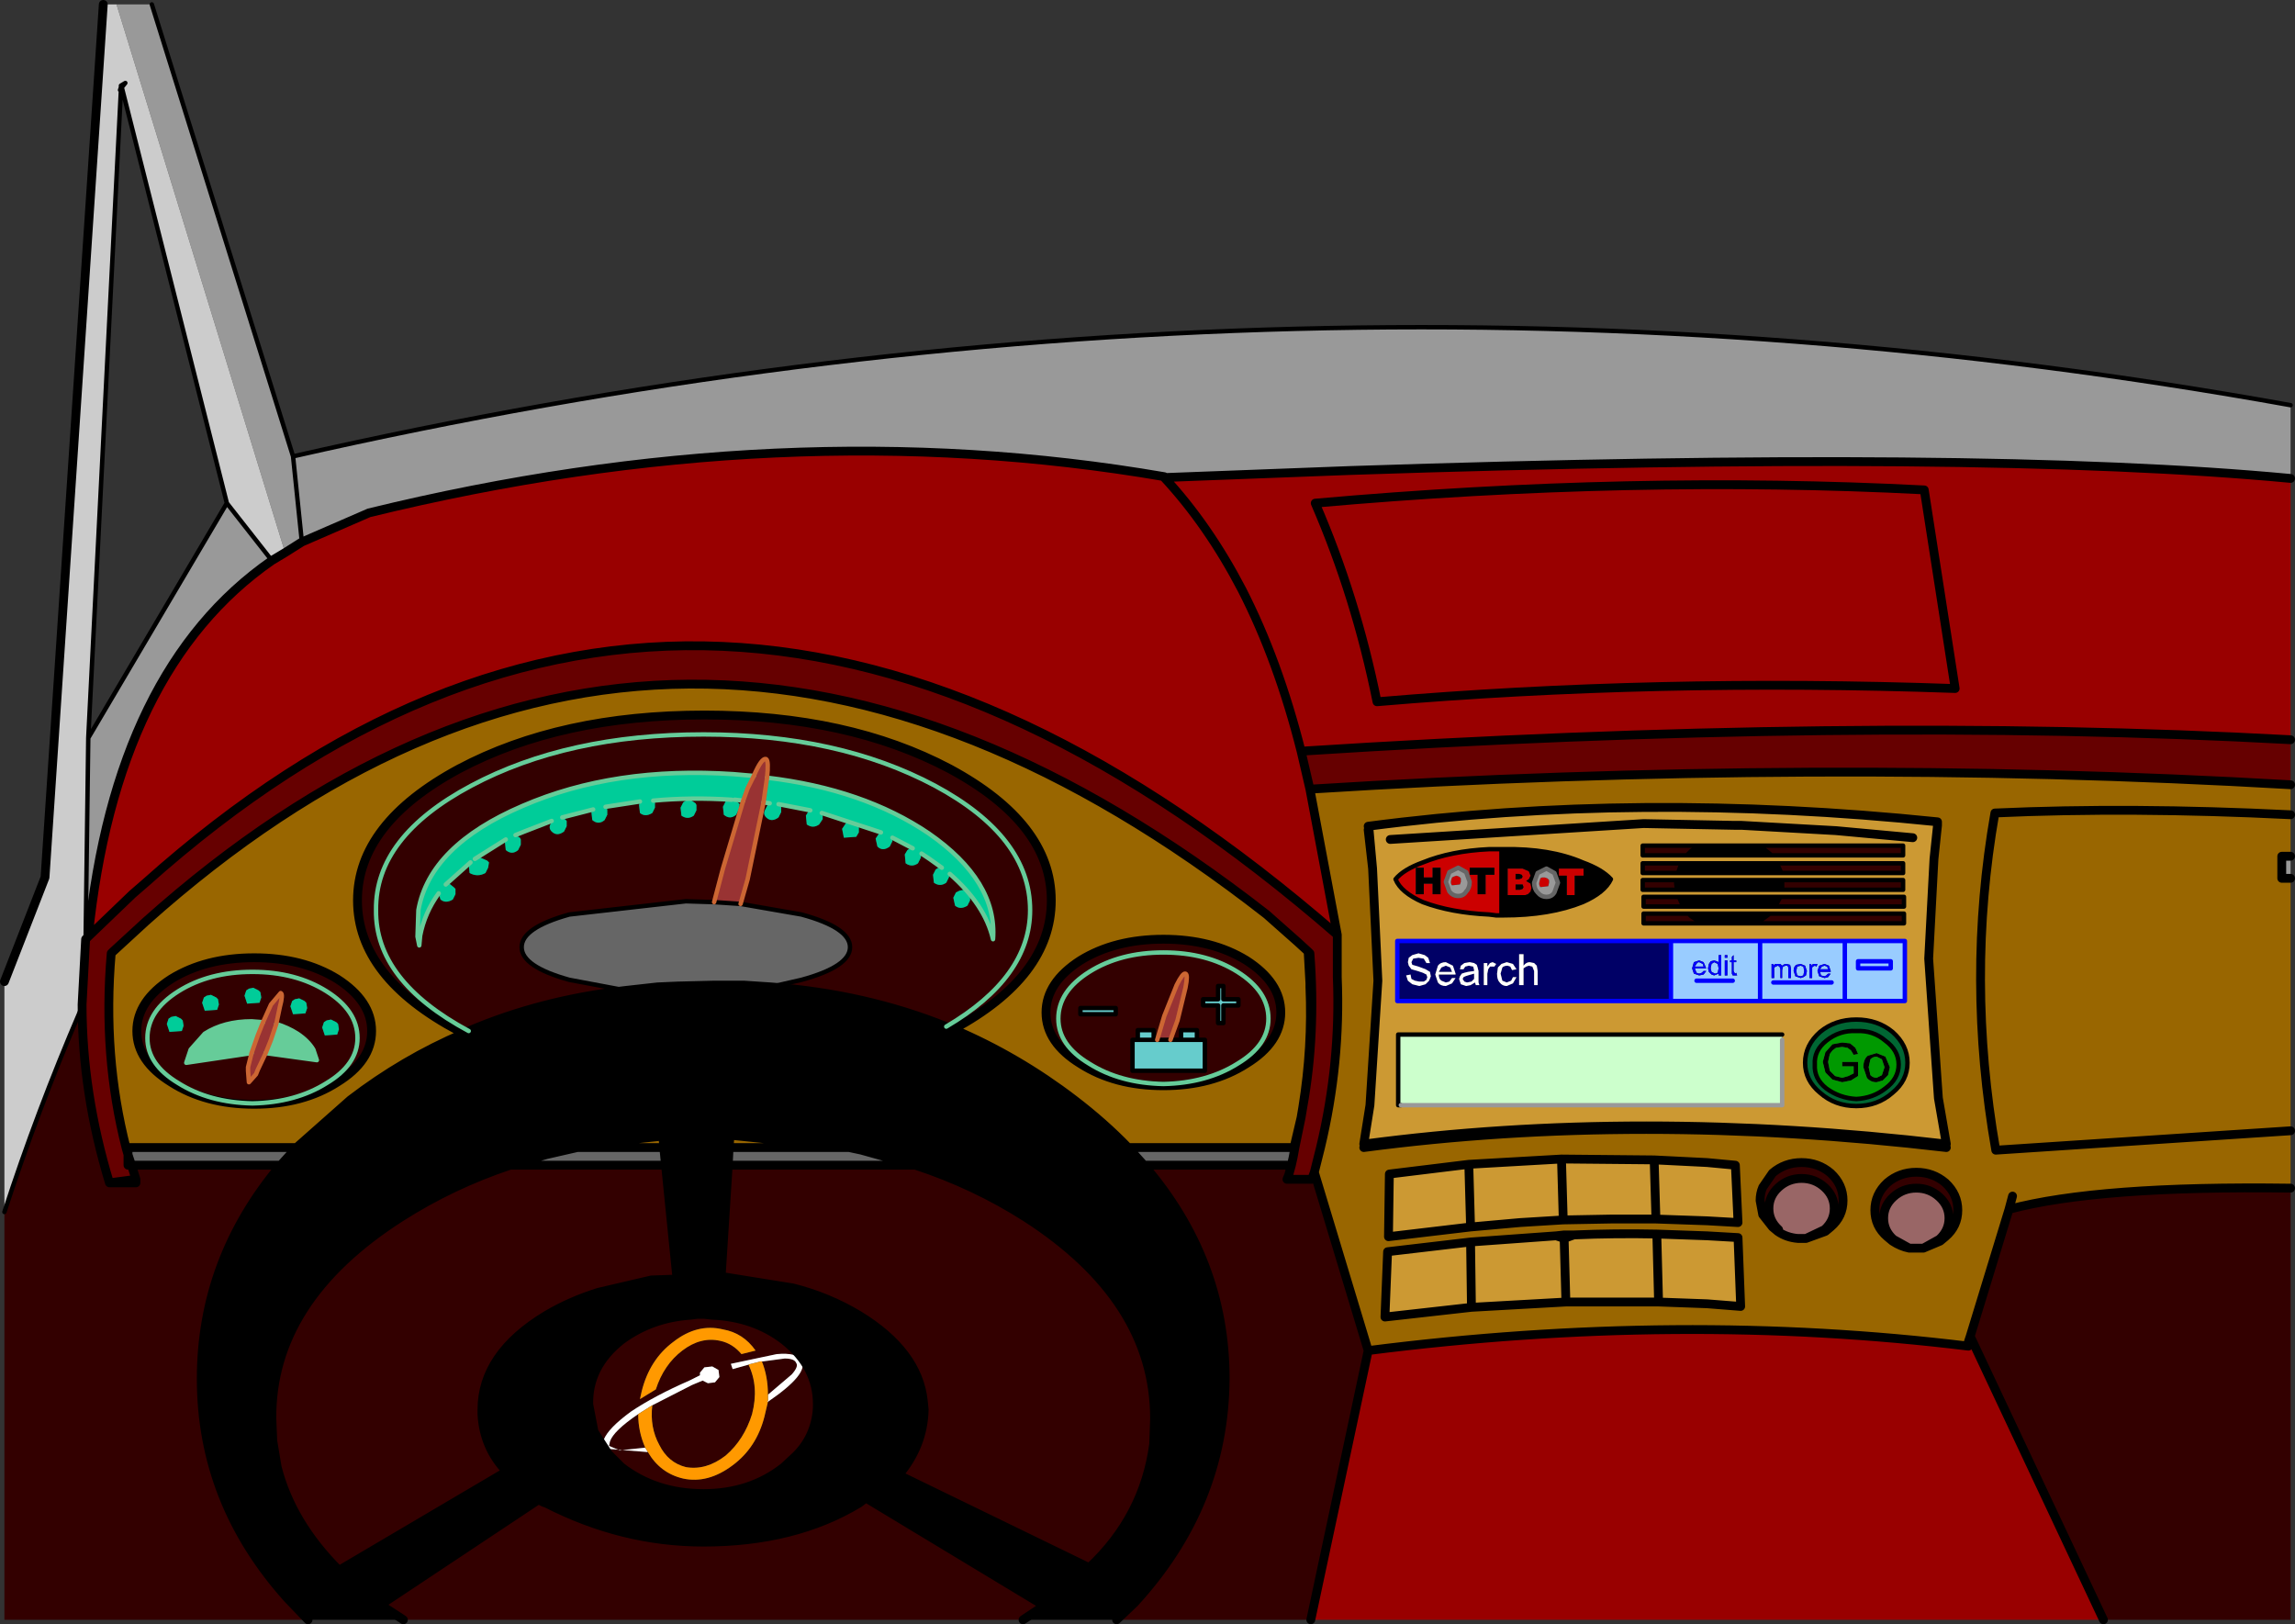 <?xml version="1.0" encoding="UTF-8" standalone="no"?>
<svg xmlns:xlink="http://www.w3.org/1999/xlink" height="92.0px" width="130.0px" xmlns="http://www.w3.org/2000/svg">
  <rect width="100%" height="100%" fill="#333333" stroke="none"/>
  <g transform="matrix(1.0, 0.0, 0.0, 1.0, 69.25, 53.25)">
    <path d="M6.5 -0.3 L4.95 -8.55 Q33.75 -10.35 60.5 -8.8 L60.5 -7.1 60.5 -4.75 60.0 -4.75 60.0 -3.5 60.5 -3.5 60.5 10.8 60.5 14.05 Q49.6 13.9 44.55 15.25 L42.35 22.45 42.25 22.75 42.25 23.0 Q25.9 21.0 8.25 23.25 L5.2 13.15 5.3 12.75 5.55 11.75 Q6.7 6.95 6.5 2.1 L6.5 1.9 6.5 -0.3 M44.75 14.5 L44.55 15.25 44.75 14.5 M-62.1 11.8 Q-63.45 6.55 -62.95 0.75 L-62.85 0.65 -61.0 -1.05 Q-31.15 -27.75 2.5 -1.45 L2.95 -1.05 4.25 0.1 4.85 0.65 4.95 2.45 4.95 2.65 Q5.1 6.05 4.55 9.45 L4.45 10.05 4.05 11.75 -5.35 11.75 Q-6.7 10.35 -8.4 9.05 -11.6 6.6 -15.25 5.05 -9.7 2.05 -9.7 -2.25 -9.7 -6.6 -15.45 -9.7 -21.2 -12.75 -29.35 -12.75 -37.5 -12.75 -43.25 -9.7 -49.0 -6.6 -49.0 -2.25 -49.0 2.1 -43.25 5.15 L-43.0 5.3 Q-46.4 6.75 -49.4 9.05 L-52.45 11.75 -62.0 11.75 -62.1 11.8 M8.3 -6.25 L8.25 -6.25 8.5 -4.05 8.8 2.3 8.35 9.35 8.0 11.55 8.05 11.55 8.0 11.75 Q23.5 9.7 41.0 11.75 L40.95 11.55 41.0 11.55 40.55 8.95 40.0 1.05 40.3 -4.6 40.5 -6.5 40.5 -6.7 Q23.5 -8.45 8.25 -6.45 L8.3 -6.25 M60.5 10.8 L43.8 11.9 Q42.1 2.2 43.75 -7.2 51.45 -7.55 60.5 -7.1 51.45 -7.55 43.75 -7.2 42.1 2.2 43.8 11.9 L60.5 10.8 M40.65 17.05 L40.95 16.8 Q41.65 16.2 41.65 15.3 41.65 14.4 40.95 13.75 40.25 13.15 39.3 13.15 38.35 13.15 37.65 13.75 36.95 14.4 36.95 15.3 36.95 16.2 37.65 16.8 L37.95 17.05 38.0 16.95 38.9 17.45 39.3 17.45 39.7 17.45 40.65 17.05 39.7 17.45 40.6 16.95 40.65 17.05 M37.95 17.05 Q38.4 17.35 38.9 17.45 38.4 17.35 37.95 17.05 M29.05 12.75 L27.45 12.6 24.45 12.45 19.2 12.4 13.95 12.7 9.45 13.25 9.4 16.8 14.05 16.25 16.85 16.0 19.3 15.85 22.0 15.8 24.55 15.8 27.45 15.9 29.2 16.0 29.05 12.75 M24.7 20.5 L27.45 20.6 29.35 20.75 29.2 16.85 27.45 16.75 24.6 16.65 Q22.25 16.6 19.9 16.7 L19.35 16.7 18.9 16.75 19.35 16.7 19.9 16.7 19.35 16.9 18.9 16.75 14.05 17.1 9.35 17.65 9.2 21.35 14.1 20.8 19.45 20.5 24.7 20.5 M34.1 16.4 L34.15 16.5 34.45 16.25 Q35.15 15.65 35.15 14.75 35.15 13.85 34.45 13.2 33.75 12.6 32.8 12.6 31.85 12.6 31.15 13.2 L30.6 14.0 Q30.45 14.35 30.45 14.75 L30.6 15.55 31.15 16.25 31.45 16.5 31.5 16.4 32.6 16.9 32.75 16.9 33.05 16.9 34.1 16.4 M34.15 16.5 L33.05 16.9 34.15 16.5 M31.45 16.5 Q31.95 16.85 32.6 16.9 31.95 16.85 31.45 16.5 M3.3 4.1 Q3.3 2.4 1.35 1.15 -0.6 -0.05 -3.35 -0.05 -6.1 -0.05 -8.05 1.15 -10.0 2.4 -10.0 4.1 -10.0 5.8 -8.05 7.0 -6.1 8.25 -3.35 8.25 -0.6 8.25 1.35 7.0 3.3 5.8 3.3 4.1 M19.35 16.7 L19.35 16.9 19.35 16.7 M-27.95 11.75 L-27.9 11.05 -21.15 11.75 -27.95 11.75 M-31.7 11.1 L-31.65 11.75 -36.55 11.75 -34.45 11.4 -31.7 11.1 M-48.2 5.15 Q-48.2 3.45 -50.15 2.2 -52.1 1.0 -54.85 1.0 -57.6 1.0 -59.55 2.2 -61.5 3.45 -61.5 5.15 -61.5 6.85 -59.55 8.05 -57.6 9.3 -54.85 9.3 -52.1 9.3 -50.15 8.05 -48.2 6.85 -48.2 5.15" fill="#996600" fill-rule="evenodd" stroke="none"/>
    <path d="M5.2 13.15 L8.25 23.25 5.0 38.5 -6.0 38.5 -5.0 37.55 Q0.1 32.0 0.15 24.85 0.15 18.1 -4.45 12.75 L3.9 12.75 3.75 13.3 3.65 13.55 5.05 13.55 5.2 13.15 M42.25 22.75 L42.35 22.45 44.55 15.25 Q49.6 13.9 60.5 14.05 L60.5 38.5 49.9 38.5 42.45 22.65 42.35 22.45 42.45 22.65 42.25 22.75 M4.85 0.65 L4.95 0.75 Q5.3 5.3 4.55 9.45 5.1 6.05 4.95 2.65 L4.95 2.45 4.85 0.65 M4.45 10.05 L4.1 11.75 4.05 11.75 4.45 10.05 M8.5 -4.05 L8.25 -6.25 8.3 -6.25 8.5 -4.05 M40.5 -6.5 L40.3 -4.6 40.5 -6.5 M40.95 11.55 L41.0 11.75 Q23.5 9.7 8.0 11.75 L8.05 11.55 Q23.5 9.5 40.95 11.55 M26.3 -4.8 L23.8 -4.8 23.8 -5.35 27.0 -5.35 26.55 -5.05 26.3 -4.8 M30.4 -5.35 L38.55 -5.35 38.55 -4.8 31.1 -4.8 30.8 -5.05 30.4 -5.35 M25.8 -3.8 L23.8 -3.8 23.8 -4.35 26.0 -4.35 25.8 -3.8 M31.4 -4.35 L38.55 -4.35 38.55 -3.8 31.65 -3.8 31.4 -4.35 M25.75 -2.85 L23.8 -2.85 23.8 -3.4 25.7 -3.4 25.7 -3.2 25.75 -2.85 M31.7 -3.4 L38.55 -3.4 38.55 -2.85 31.7 -2.85 31.7 -3.2 31.7 -3.4 M27.15 -0.95 L23.85 -0.95 23.85 -1.5 26.4 -1.5 26.55 -1.35 27.15 -0.95 M31.0 -1.5 L38.6 -1.5 38.6 -0.95 30.25 -0.95 30.8 -1.35 31.0 -1.5 M26.1 -1.9 L23.85 -1.9 23.85 -2.45 25.85 -2.45 26.1 -1.9 M31.6 -2.45 L38.6 -2.45 38.6 -1.9 31.3 -1.9 31.6 -2.45 M-11.3 38.5 L-46.4 38.5 -46.55 38.4 -47.7 37.65 -38.75 31.7 -38.45 31.85 -38.3 31.9 -38.45 31.85 -38.75 31.7 -38.7 31.7 -38.75 31.7 -39.15 31.45 -38.7 31.7 -38.7 31.65 -38.65 31.65 -38.3 31.9 Q-34.0 34.1 -29.4 34.1 -24.25 34.1 -20.6 31.9 L-20.2 31.6 -10.1 37.7 -10.7 38.1 -11.15 38.4 -11.3 38.5 M-51.8 38.5 L-69.0 38.5 -69.0 15.4 Q-67.15 9.7 -64.7 4.0 L-64.6 3.65 Q-64.6 8.65 -63.05 13.75 L-61.55 13.55 -61.8 12.75 -62.0 12.75 -62.0 12.15 -62.1 11.8 -62.0 11.75 -62.0 12.15 -61.8 12.75 -53.35 12.75 Q-57.85 18.1 -57.85 24.85 -57.85 31.85 -52.95 37.3 L-51.8 38.5 M37.95 17.05 L37.65 16.8 Q36.95 16.2 36.95 15.3 36.95 14.4 37.65 13.75 38.35 13.15 39.3 13.15 40.25 13.15 40.95 13.75 41.65 14.4 41.65 15.3 41.65 16.2 40.95 16.8 L40.65 17.05 40.6 16.95 Q41.15 16.45 41.15 15.75 41.15 15.05 40.6 14.55 40.05 14.05 39.3 14.05 38.55 14.05 38.0 14.55 37.45 15.05 37.45 15.75 37.45 16.45 38.0 16.95 L37.95 17.05 M34.1 16.4 Q34.65 15.9 34.65 15.2 34.65 14.5 34.1 14.0 33.55 13.5 32.8 13.5 32.05 13.5 31.5 14.0 30.95 14.5 30.95 15.2 30.95 15.9 31.5 16.4 L31.45 16.5 31.15 16.25 30.6 15.55 30.45 14.75 Q30.45 14.35 30.6 14.0 L31.15 13.2 Q31.85 12.6 32.8 12.6 33.75 12.6 34.45 13.2 35.15 13.85 35.15 14.75 35.15 15.65 34.45 16.25 L34.15 16.5 34.1 16.4 M0.05 3.7 L0.9 3.7 0.9 3.35 0.05 3.35 0.05 2.6 -0.25 2.6 -0.25 3.35 -1.1 3.35 -1.1 3.7 -0.25 3.7 -0.25 4.7 0.05 4.7 0.05 3.7 M3.3 4.1 Q3.3 5.8 1.35 7.0 -0.6 8.25 -3.35 8.25 -6.1 8.25 -8.05 7.0 -10.0 5.8 -10.0 4.1 -10.0 2.4 -8.05 1.15 -6.1 -0.05 -3.35 -0.05 -0.6 -0.05 1.35 1.15 3.3 2.4 3.3 4.1 M2.6 4.45 Q2.6 2.9 0.85 1.8 -0.9 0.7 -3.35 0.7 -5.8 0.7 -7.55 1.8 -9.3 2.9 -9.3 4.45 -9.3 5.95 -7.55 7.0 -5.8 8.1 -3.35 8.15 -0.9 8.1 0.85 7.0 2.6 5.95 2.6 4.45 2.6 5.95 0.85 7.0 -0.9 8.1 -3.35 8.15 -5.8 8.1 -7.55 7.0 -9.3 5.95 -9.3 4.45 -9.3 2.9 -7.55 1.8 -5.8 0.7 -3.35 0.7 -0.9 0.7 0.85 1.8 2.6 2.9 2.6 4.45 M-40.6 -5.7 L-40.65 -5.55 -40.6 -5.1 Q-40.25 -4.8 -39.9 -5.1 L-39.75 -5.4 -39.75 -5.7 -39.8 -5.8 -40.05 -5.95 -39.55 -6.15 -38.0 -6.75 -38.05 -6.6 Q-38.2 -6.35 -38.0 -6.15 -37.7 -5.85 -37.3 -6.15 L-37.15 -6.45 -37.15 -6.75 -37.25 -6.85 -37.4 -6.95 -35.65 -7.4 -35.75 -7.25 -35.7 -6.8 Q-35.35 -6.5 -35.0 -6.8 L-34.85 -7.1 -34.85 -7.4 -34.9 -7.5 -34.95 -7.55 -33.0 -7.85 -33.05 -7.65 -33.0 -7.2 Q-32.7 -6.95 -32.3 -7.2 L-32.15 -7.5 -32.15 -7.8 -32.25 -7.9 Q-30.1 -8.1 -27.8 -7.95 L-28.0 -7.95 -28.15 -7.85 -28.3 -7.55 -28.25 -7.1 Q-27.9 -6.8 -27.55 -7.1 L-27.4 -7.4 -27.35 -7.7 -27.45 -7.8 -27.65 -7.95 -27.6 -7.95 -27.15 -7.9 -28.3 -4.05 -28.8 -2.15 -30.4 -2.2 -37.0 -1.45 Q-39.7 -0.7 -39.7 0.4 -39.7 1.5 -37.0 2.25 L-33.8 2.85 Q-38.6 3.4 -42.7 5.15 L-43.0 5.3 -43.25 5.15 Q-49.0 2.1 -49.0 -2.25 -49.0 -6.6 -43.25 -9.7 -37.5 -12.75 -29.35 -12.75 -21.2 -12.75 -15.45 -9.7 -9.7 -6.6 -9.7 -2.25 -9.7 2.05 -15.25 5.05 L-15.65 4.9 Q-10.9 2.1 -10.9 -1.7 -10.9 -5.85 -16.3 -8.75 -21.75 -11.65 -29.4 -11.65 -37.1 -11.65 -42.55 -8.75 -48.0 -5.85 -47.95 -1.7 -48.0 2.3 -42.7 5.15 -48.0 2.3 -47.95 -1.7 -48.0 -5.85 -42.55 -8.75 -37.1 -11.65 -29.4 -11.65 -21.75 -11.65 -16.3 -8.75 -10.9 -5.85 -10.9 -1.7 -10.9 2.1 -15.65 4.9 -20.25 3.05 -25.6 2.65 L-23.85 2.25 Q-21.1 1.5 -21.1 0.4 -21.1 -0.7 -23.85 -1.45 L-27.3 -2.05 -26.9 -3.45 -26.0 -7.8 -25.65 -7.75 -25.75 -7.7 -25.9 -7.4 Q-26.05 -7.15 -25.85 -6.95 -25.55 -6.65 -25.15 -6.95 L-25.0 -7.25 -25.0 -7.55 -25.1 -7.65 -25.15 -7.7 -23.35 -7.35 -23.45 -7.3 -23.6 -7.05 -23.55 -6.55 Q-23.2 -6.3 -22.85 -6.55 L-22.65 -6.85 -22.65 -7.15 -22.7 -7.2 -19.35 -6.1 -19.45 -6.05 -19.65 -5.75 -19.55 -5.3 Q-19.25 -5.0 -18.85 -5.3 L-18.7 -5.6 -18.7 -5.8 -17.55 -5.2 -17.7 -5.2 -17.85 -5.1 -18.0 -4.85 -17.95 -4.35 Q-17.6 -4.1 -17.25 -4.35 L-17.1 -4.65 -17.05 -4.9 -16.6 -4.6 -15.9 -4.1 -16.1 -4.1 -16.25 -4.0 -16.4 -3.7 -16.35 -3.25 Q-16.0 -3.0 -15.65 -3.25 L-15.5 -3.55 -15.45 -3.75 Q-13.45 -2.0 -13.0 -0.05 -12.75 -3.35 -16.65 -6.05 -20.35 -8.55 -25.8 -9.2 -25.7 -10.15 -25.85 -10.25 -26.1 -10.35 -26.55 -9.3 L-27.7 -9.4 Q-34.45 -9.85 -39.65 -7.6 -44.9 -5.35 -45.55 -1.7 L-45.6 -0.2 -45.45 -0.25 Q-45.2 -1.55 -44.4 -2.65 L-44.3 -2.3 Q-44.0 -2.05 -43.6 -2.3 L-43.45 -2.6 -43.45 -2.9 -43.55 -3.0 -43.8 -3.2 -44.0 -3.15 -42.6 -4.4 -42.7 -4.3 -42.65 -3.8 Q-42.2 -3.55 -41.75 -3.8 L-41.6 -4.1 -41.55 -4.4 -41.65 -4.5 -42.1 -4.7 -42.15 -4.65 -42.35 -4.6 -40.6 -5.7 M-30.55 -7.8 L-30.7 -7.5 -30.65 -7.05 Q-30.3 -6.8 -29.95 -7.05 L-29.8 -7.35 -29.8 -7.65 -29.85 -7.75 -30.15 -7.95 -30.4 -7.9 -30.55 -7.8 M-21.35 -6.6 L-21.55 -6.3 -21.45 -5.8 -20.75 -5.85 -20.6 -6.1 -20.6 -6.4 -20.7 -6.55 -20.95 -6.7 -21.2 -6.65 -21.35 -6.6 M-14.3 -2.55 L-14.4 -2.65 -14.65 -2.85 -14.9 -2.8 -15.1 -2.7 -15.25 -2.4 -15.15 -1.95 Q-14.85 -1.7 -14.45 -1.95 L-14.3 -2.25 -14.3 -2.55 M-2.95 5.65 L-2.55 4.55 -2.1 2.7 Q-1.95 1.95 -2.1 1.9 -2.25 1.85 -2.6 2.55 L-3.3 4.3 -3.7 5.65 -3.9 5.65 -3.9 5.1 -4.8 5.1 -4.8 5.65 -5.1 5.65 -5.1 7.4 -1.0 7.4 -1.0 5.65 -1.45 5.65 -1.45 5.1 -2.35 5.1 -2.35 5.65 -2.95 5.65 M-8.05 4.2 L-6.05 4.2 -6.05 3.85 -8.05 3.85 -8.05 4.2 M-17.4 12.75 Q-14.05 13.85 -11.15 15.7 -3.85 20.4 -3.85 27.1 L-3.9 28.55 Q-4.45 32.65 -7.55 35.55 L-18.35 30.3 Q-16.95 28.65 -16.9 26.6 L-16.95 26.1 Q-17.25 23.3 -20.6 21.25 -22.35 20.2 -24.35 19.7 L-28.4 19.05 -28.0 12.75 -17.4 12.75 M-31.55 12.75 L-30.9 19.2 -32.35 19.25 -35.35 19.95 Q-36.95 20.45 -38.3 21.25 -41.95 23.45 -41.95 26.6 L-41.95 26.85 Q-41.85 28.75 -40.55 30.1 L-50.05 35.7 Q-52.75 33.0 -53.55 29.85 L-53.8 28.35 -53.85 27.1 Q-53.9 20.4 -46.55 15.7 -43.65 13.85 -40.35 12.75 L-31.55 12.75 M-29.75 21.2 L-29.4 21.2 -29.35 21.2 -28.9 21.25 Q-26.55 21.35 -24.85 22.65 -22.95 24.15 -22.95 26.3 -22.95 27.1 -23.25 27.85 -23.55 28.6 -24.15 29.2 L-24.85 29.85 Q-26.75 31.35 -29.4 31.35 -32.1 31.35 -34.05 29.85 L-34.8 29.1 -35.6 27.85 -35.9 26.3 Q-35.95 24.15 -34.05 22.65 -32.35 21.4 -30.15 21.25 L-29.75 21.2 M-32.3 26.35 L-30.05 25.2 -29.45 24.95 -29.15 25.1 -28.75 25.05 -28.5 24.75 -28.55 24.35 -28.9 24.15 -29.35 24.2 -29.6 24.5 -29.6 24.65 -30.2 24.95 Q-32.15 25.8 -33.5 26.7 -34.8 27.65 -35.05 28.3 L-35.05 28.8 -32.55 29.0 Q-31.85 30.2 -30.55 30.5 -29.15 30.8 -27.75 29.75 -26.4 28.75 -25.95 27.0 L-25.75 26.15 Q-23.4 24.55 -23.85 23.8 -24.1 23.35 -25.25 23.45 L-27.85 24.0 -27.75 24.3 -26.85 24.05 Q-26.25 25.3 -26.65 26.85 -27.1 28.3 -28.15 29.2 -29.25 30.05 -30.4 29.85 -31.4 29.6 -31.9 28.6 -32.45 27.6 -32.3 26.35 M-32.7 28.75 L-34.15 28.9 -34.75 28.65 -34.7 28.4 Q-34.5 27.8 -33.1 26.85 -33.1 27.85 -32.7 28.75 M-26.45 23.95 L-26.3 23.9 -26.45 23.95 M-26.3 23.9 L-24.8 23.7 Q-24.25 23.7 -24.15 23.95 -24.0 24.15 -24.4 24.6 L-25.75 25.75 Q-25.75 24.7 -26.1 23.85 L-26.3 23.9 M-26.45 23.25 Q-27.15 22.25 -28.3 22.05 -29.75 21.7 -31.1 22.75 -32.45 23.75 -32.9 25.55 L-33.0 26.0 -32.1 25.45 Q-31.65 24.05 -30.6 23.25 -29.55 22.45 -28.45 22.7 -27.75 22.85 -27.25 23.45 L-26.45 23.25 M-38.7 31.7 L-38.3 31.9 -38.7 31.7 M-50.1 4.75 L-50.2 4.65 -50.5 4.5 -50.75 4.55 -50.9 4.65 -51.0 4.95 -50.85 5.4 -50.15 5.35 -50.05 5.05 -50.1 4.75 M-48.2 5.15 Q-48.2 6.85 -50.15 8.05 -52.1 9.3 -54.85 9.3 -57.6 9.3 -59.55 8.05 -61.5 6.85 -61.5 5.15 -61.5 3.45 -59.55 2.2 -57.6 1.0 -54.85 1.0 -52.1 1.0 -50.15 2.2 -48.2 3.45 -48.2 5.15 M-54.9 2.7 L-55.15 2.75 -55.3 2.85 -55.4 3.15 -55.25 3.6 -54.55 3.55 -54.45 3.25 -54.5 2.95 -54.6 2.85 -54.9 2.7 M-54.2 6.4 L-51.3 6.8 -51.5 6.2 Q-51.8 5.7 -52.4 5.3 -52.95 4.95 -53.6 4.75 L-53.4 3.8 Q-53.2 3.05 -53.35 3.0 L-53.9 3.65 -54.35 4.65 -55.0 4.6 Q-56.55 4.6 -57.65 5.3 L-58.45 6.2 -58.7 6.95 -55.0 6.4 -55.2 7.2 -55.2 7.4 -55.15 8.05 -54.75 7.6 -54.65 7.35 -54.2 6.4 M-52.3 3.3 L-52.55 3.35 -52.7 3.45 -52.8 3.75 -52.65 4.2 -51.95 4.15 -51.85 3.85 -51.9 3.55 -52.0 3.45 -52.3 3.3 M-50.75 2.9 Q-52.5 1.8 -54.95 1.8 -57.4 1.8 -59.15 2.9 -60.9 4.0 -60.9 5.55 -60.9 7.05 -59.15 8.1 -57.4 9.2 -54.95 9.25 -52.5 9.2 -50.75 8.1 -49.0 7.05 -49.0 5.55 -49.0 4.0 -50.75 2.9 -49.0 4.0 -49.0 5.55 -49.0 7.05 -50.75 8.1 -52.5 9.2 -54.95 9.25 -57.4 9.2 -59.15 8.1 -60.9 7.05 -60.9 5.55 -60.9 4.0 -59.15 2.9 -57.4 1.8 -54.95 1.8 -52.5 1.8 -50.75 2.9 M-56.95 3.95 L-56.85 3.65 -56.9 3.35 -57.0 3.25 -57.3 3.1 -57.55 3.15 -57.7 3.25 -57.8 3.55 -57.65 4.0 -56.95 3.95 M-59.0 4.45 L-59.3 4.3 -59.55 4.35 -59.7 4.45 -59.8 4.75 -59.65 5.2 -58.95 5.15 -58.85 4.85 -58.9 4.55 -59.0 4.45 M-63.05 13.75 L-61.55 13.75 -61.55 13.55 -61.55 13.75 -63.05 13.75 M-45.45 -0.25 L-45.5 0.3 -45.6 -0.2 -45.5 0.3 -45.45 -0.25" fill="#330000" fill-rule="evenodd" stroke="none"/>
    <path d="M8.3 -6.25 L8.25 -6.45 Q23.5 -8.45 40.5 -6.7 L40.5 -6.5 40.3 -4.6 40.0 1.05 40.55 8.95 41.0 11.55 40.95 11.55 Q23.5 9.5 8.05 11.55 L8.0 11.55 8.35 9.35 8.8 2.3 8.5 -4.05 8.3 -6.25 M15.8 -5.15 L15.7 -5.15 15.6 -5.15 15.5 -5.15 15.1 -5.15 Q12.95 -5.05 11.35 -4.4 10.25 -4.0 9.8 -3.45 10.1 -2.7 11.35 -2.15 12.95 -1.55 15.1 -1.45 L15.5 -1.4 15.6 -1.4 15.7 -1.4 15.8 -1.4 15.9 -1.4 Q18.55 -1.4 20.4 -2.15 21.65 -2.7 22.0 -3.45 21.5 -4.0 20.4 -4.4 18.55 -5.2 15.9 -5.15 L15.8 -5.15 M39.1 -5.8 L34.75 -6.2 29.4 -6.5 29.0 -6.5 23.85 -6.6 9.5 -5.7 23.85 -6.6 29.0 -6.5 29.4 -6.5 34.75 -6.2 39.1 -5.8 M27.0 -5.35 L23.8 -5.35 23.8 -4.8 26.3 -4.8 31.1 -4.8 38.55 -4.8 38.55 -5.35 30.4 -5.35 27.0 -5.35 M26.0 -4.35 L23.8 -4.35 23.8 -3.8 25.8 -3.8 31.65 -3.8 38.55 -3.8 38.55 -4.35 31.4 -4.35 26.0 -4.35 M25.7 -3.4 L23.8 -3.4 23.8 -2.85 25.75 -2.85 31.7 -2.85 38.55 -2.85 38.55 -3.4 31.7 -3.4 25.7 -3.4 M26.4 -1.5 L23.85 -1.5 23.85 -0.95 27.15 -0.95 30.25 -0.95 38.6 -0.95 38.6 -1.5 31.0 -1.5 26.4 -1.5 M25.85 -2.45 L23.85 -2.45 23.85 -1.9 26.1 -1.9 31.3 -1.9 38.6 -1.9 38.6 -2.45 31.6 -2.45 25.85 -2.45 M25.4 3.45 L30.45 3.45 35.25 3.45 38.65 3.45 38.65 0.05 35.25 0.05 30.75 0.05 30.45 0.05 26.5 0.05 25.4 0.05 24.25 0.05 9.9 0.05 9.9 3.45 25.4 3.45 M37.95 5.2 Q37.1 4.5 35.9 4.5 34.7 4.5 33.85 5.2 33.0 5.95 33.0 6.95 33.0 7.95 33.85 8.65 34.7 9.4 35.9 9.4 37.1 9.4 37.95 8.65 38.8 7.95 38.8 6.95 38.8 5.95 37.95 5.2 M31.7 5.65 L31.7 5.35 9.95 5.35 9.95 9.35 10.1 9.35 31.7 9.35 31.7 5.65 M29.05 12.75 L29.2 16.0 27.45 15.9 24.55 15.8 22.0 15.8 19.3 15.85 16.85 16.0 14.05 16.25 9.4 16.8 9.45 13.25 13.95 12.7 19.2 12.4 24.45 12.45 27.45 12.6 29.05 12.75 M24.6 16.65 L27.45 16.75 29.2 16.85 29.35 20.75 27.45 20.6 24.7 20.5 24.6 16.65 24.7 20.5 19.45 20.5 14.1 20.8 9.2 21.35 9.35 17.65 14.05 17.1 18.9 16.75 19.35 16.9 19.9 16.7 Q22.25 16.6 24.6 16.65 M24.45 12.45 L24.55 15.8 24.45 12.45 M19.2 12.4 L19.3 15.85 19.2 12.4 M14.05 17.1 L14.1 20.8 14.05 17.1 M14.05 16.25 L13.95 12.7 14.05 16.25 M19.45 20.5 L19.35 16.9 19.45 20.5" fill="#cc9933" fill-rule="evenodd" stroke="none"/>
    <path d="M4.95 -8.55 L6.5 -0.3 Q-29.4 -31.5 -61.0 -3.25 L-61.75 -2.6 -64.25 -0.2 Q-62.7 -15.35 -53.85 -21.5 L-53.1 -21.95 -52.15 -22.55 -48.35 -24.2 Q-24.85 -29.95 -3.3 -26.25 L-3.3 -26.2 Q-0.8 -23.5 1.1 -19.85 3.15 -15.85 4.45 -10.7 3.15 -15.85 1.1 -19.85 -0.8 -23.5 -3.3 -26.2 L7.25 -26.6 Q43.05 -27.8 60.5 -26.15 L60.5 -11.35 Q35.6 -12.7 4.45 -10.7 L4.95 -8.55 M8.25 23.25 Q25.9 21.0 42.25 23.0 L42.25 22.75 42.45 22.65 49.9 38.5 5.0 38.5 8.25 23.25" fill="#990000" fill-rule="evenodd" stroke="none"/>
    <path d="M4.95 -8.55 L4.45 -10.7 Q35.6 -12.7 60.5 -11.35 L60.5 -8.8 Q33.75 -10.35 4.95 -8.55 M-64.25 -0.2 L-61.75 -2.6 -61.0 -3.25 Q-29.4 -31.5 6.5 -0.3 L6.5 1.9 6.5 2.1 Q6.7 6.95 5.55 11.75 L5.3 12.75 5.2 13.15 5.05 13.55 3.65 13.55 3.75 13.3 3.9 12.75 4.0 12.3 4.1 11.75 4.45 10.05 4.55 9.45 Q5.3 5.3 4.95 0.75 L4.85 0.65 4.25 0.1 2.95 -1.05 2.5 -1.45 Q-31.15 -27.75 -61.0 -1.05 L-62.85 0.65 -62.95 0.75 Q-63.45 6.55 -62.1 11.8 L-62.0 12.15 -62.0 12.75 -61.8 12.75 -61.55 13.55 -63.05 13.75 Q-64.6 8.65 -64.6 3.65 L-64.4 -0.05 -64.25 -0.2" fill="#660000" fill-rule="evenodd" stroke="none"/>
    <path d="M13.8 -3.85 L13.35 -4.1 12.85 -3.85 12.65 -3.3 12.85 -2.75 Q13.05 -2.5 13.35 -2.5 13.65 -2.5 13.8 -2.75 14.0 -2.95 14.0 -3.3 L13.8 -3.85 M13.25 -3.65 L13.4 -3.6 13.5 -3.5 13.5 -3.3 13.45 -3.15 13.0 -3.1 Q12.9 -3.2 12.95 -3.4 L13.0 -3.55 13.1 -3.6 13.25 -3.65 M11.4 -3.55 L11.4 -4.1 10.95 -4.1 10.95 -2.6 11.4 -2.6 11.4 -3.2 11.9 -3.2 11.9 -2.6 12.35 -2.6 12.35 -4.1 11.9 -4.1 11.9 -3.55 11.4 -3.55 M14.0 -3.7 L14.45 -3.7 14.45 -2.6 14.9 -2.6 14.9 -3.7 15.4 -3.7 15.4 -4.1 14.0 -4.1 14.0 -3.7 M15.8 -1.4 L15.7 -1.4 15.6 -1.4 15.5 -1.4 15.1 -1.45 Q12.95 -1.55 11.35 -2.15 10.1 -2.7 9.8 -3.45 10.25 -4.0 11.35 -4.4 12.95 -5.05 15.1 -5.15 L15.5 -5.15 15.6 -5.15 15.7 -5.15 15.8 -5.15 15.8 -1.4 M18.0 -3.5 L18.1 -3.55 18.25 -3.55 18.4 -3.5 18.5 -3.4 18.5 -3.25 18.45 -3.05 18.0 -3.0 Q17.9 -3.15 17.95 -3.3 L18.0 -3.5 M19.05 -4.05 L20.45 -4.05 20.45 -3.65 19.95 -3.65 19.95 -2.55 19.5 -2.55 19.5 -3.65 19.05 -3.65 19.05 -4.05 M17.0 -3.6 L16.95 -3.7 16.8 -3.75 16.6 -3.75 16.6 -3.45 16.8 -3.45 16.95 -3.5 17.0 -3.6 M16.85 -3.15 L16.6 -3.15 16.6 -2.85 16.85 -2.85 17.0 -2.9 17.05 -3.0 17.0 -3.15 16.85 -3.15 M17.2 -3.35 L17.45 -3.2 17.5 -2.95 17.45 -2.75 17.3 -2.6 17.15 -2.55 16.95 -2.55 16.15 -2.55 16.15 -4.05 17.0 -4.05 17.35 -3.9 17.45 -3.65 17.35 -3.45 17.2 -3.35" fill="#cc0000" fill-rule="evenodd" stroke="none"/>
    <path d="M-3.3 -26.2 L-3.3 -26.25 Q-24.85 -29.95 -48.35 -24.2 L-52.15 -22.55 -53.1 -21.95 -62.65 -53.0 -60.65 -53.0 -52.65 -27.4 Q4.45 -40.4 60.5 -30.3 L60.5 -26.15 Q43.05 -27.8 7.25 -26.6 L-3.3 -26.2 M-53.85 -21.5 Q-62.7 -15.35 -64.25 -0.2 L-64.4 -0.05 -64.25 -11.45 -56.4 -24.75 -53.85 -21.5 M13.8 -3.85 L14.0 -3.3 Q14.0 -2.95 13.8 -2.75 13.65 -2.5 13.35 -2.5 13.05 -2.5 12.85 -2.75 L12.65 -3.3 12.85 -3.85 13.35 -4.1 13.8 -3.85 M13.25 -3.65 L13.1 -3.6 13.0 -3.55 12.95 -3.4 Q12.9 -3.2 13.0 -3.1 L13.45 -3.15 13.5 -3.3 13.5 -3.5 13.4 -3.6 13.25 -3.65 M18.0 -3.5 L17.95 -3.3 Q17.9 -3.15 18.0 -3.0 L18.45 -3.05 18.5 -3.25 18.5 -3.4 18.4 -3.5 18.25 -3.55 18.1 -3.55 18.0 -3.5 M18.8 -3.8 L19.0 -3.25 18.8 -2.7 Q18.65 -2.45 18.35 -2.45 18.05 -2.45 17.85 -2.7 17.65 -2.9 17.65 -3.25 L17.85 -3.8 18.35 -4.05 18.8 -3.8 M60.5 -4.75 L60.5 -3.5 60.0 -3.5 60.0 -4.75 60.5 -4.75 M-62.4 -48.4 L-62.4 -48.3 -62.4 -48.4 M-52.15 -22.55 L-52.65 -27.4 -52.15 -22.55" fill="#999999" fill-rule="evenodd" stroke="none"/>
    <path d="M14.0 -3.7 L14.0 -4.1 15.4 -4.1 15.4 -3.7 14.9 -3.7 14.9 -2.6 14.45 -2.6 14.45 -3.7 14.0 -3.7 M11.4 -3.55 L11.9 -3.55 11.9 -4.1 12.35 -4.1 12.35 -2.6 11.9 -2.6 11.9 -3.2 11.4 -3.2 11.4 -2.6 10.95 -2.6 10.95 -4.1 11.4 -4.1 11.4 -3.55 M15.8 -5.15 L15.9 -5.15 Q18.55 -5.2 20.4 -4.4 21.5 -4.0 22.0 -3.45 21.65 -2.7 20.4 -2.15 18.55 -1.4 15.9 -1.4 L15.8 -1.4 15.8 -5.15 M18.8 -3.8 L18.35 -4.05 17.85 -3.8 17.65 -3.25 Q17.65 -2.9 17.85 -2.7 18.05 -2.45 18.35 -2.45 18.65 -2.45 18.8 -2.7 L19.0 -3.25 18.8 -3.8 M17.2 -3.35 L17.35 -3.45 17.45 -3.65 17.35 -3.9 17.0 -4.05 16.15 -4.05 16.15 -2.55 16.95 -2.55 17.15 -2.55 17.3 -2.6 17.45 -2.75 17.5 -2.95 17.45 -3.2 17.2 -3.35 M16.85 -3.15 L17.0 -3.15 17.05 -3.0 17.0 -2.9 16.85 -2.85 16.6 -2.85 16.6 -3.15 16.85 -3.15 M17.0 -3.6 L16.95 -3.5 16.8 -3.45 16.6 -3.45 16.6 -3.75 16.8 -3.75 16.95 -3.7 17.0 -3.6 M19.05 -4.05 L19.05 -3.65 19.5 -3.65 19.5 -2.55 19.95 -2.55 19.95 -3.65 20.45 -3.65 20.45 -4.05 19.05 -4.05 M27.0 -5.35 L30.4 -5.35 30.8 -5.05 31.1 -4.8 26.3 -4.8 26.55 -5.05 27.0 -5.35 M26.0 -4.35 L31.4 -4.35 31.65 -3.8 25.8 -3.8 26.0 -4.35 M25.7 -3.4 L31.7 -3.4 31.7 -3.2 31.7 -2.85 25.75 -2.85 25.7 -3.2 25.7 -3.4 M26.4 -1.5 L31.0 -1.5 30.8 -1.35 30.25 -0.95 27.15 -0.95 26.55 -1.35 26.4 -1.5 M25.85 -2.45 L31.6 -2.45 31.3 -1.9 26.1 -1.9 25.85 -2.45 M-6.0 38.5 L-11.3 38.5 -11.15 38.4 -10.7 38.1 -10.1 37.7 -20.2 31.6 -20.6 31.9 Q-24.25 34.1 -29.4 34.1 -34.0 34.1 -38.3 31.9 L-38.65 31.65 -38.7 31.65 -38.7 31.7 -39.15 31.45 -38.75 31.7 -47.7 37.65 -46.55 38.4 -46.4 38.5 -51.8 38.5 -52.95 37.3 Q-57.85 31.85 -57.85 24.85 -57.85 18.1 -53.35 12.75 L-52.45 11.75 -49.4 9.05 Q-46.4 6.75 -43.0 5.3 L-42.7 5.15 Q-38.6 3.4 -33.8 2.85 L-32.0 2.65 -30.85 2.6 -28.85 2.55 -28.1 2.55 -27.1 2.55 -25.6 2.65 Q-20.25 3.05 -15.65 4.9 L-15.25 5.05 Q-11.6 6.6 -8.4 9.05 -6.7 10.35 -5.35 11.75 L-4.45 12.75 Q0.15 18.1 0.15 24.85 0.1 32.0 -5.0 37.55 L-6.0 38.5 M35.85 6.1 L36.0 6.45 35.75 6.5 35.6 6.25 35.4 6.1 35.1 6.05 34.75 6.1 34.55 6.25 34.4 6.45 34.3 6.9 34.4 7.4 34.7 7.7 35.1 7.8 35.45 7.7 35.75 7.55 35.75 7.15 35.1 7.15 35.1 6.9 36.0 6.9 36.0 7.7 35.6 7.95 35.1 8.05 34.55 7.9 34.15 7.5 34.0 6.9 34.15 6.35 34.55 5.9 35.1 5.8 35.55 5.85 35.85 6.1 M37.35 6.75 L37.05 6.6 Q36.85 6.6 36.7 6.75 L36.6 7.2 36.7 7.65 Q36.85 7.8 37.05 7.8 L37.35 7.65 37.5 7.2 37.35 6.75 M37.55 6.6 L37.8 7.2 37.7 7.65 37.4 7.95 37.05 8.05 Q36.7 8.05 36.5 7.8 L36.3 7.2 Q36.3 6.75 36.55 6.55 L37.05 6.4 37.55 6.6 M-28.0 12.75 L-28.4 19.05 -24.35 19.7 Q-22.35 20.2 -20.6 21.25 -17.25 23.3 -16.95 26.1 L-16.9 26.6 Q-16.95 28.65 -18.35 30.3 L-7.55 35.55 Q-4.45 32.65 -3.9 28.55 L-3.85 27.1 Q-3.85 20.4 -11.15 15.7 -14.05 13.85 -17.4 12.75 L-20.45 11.9 -21.15 11.75 -27.9 11.05 -27.95 11.75 -28.0 12.75 M-31.7 11.1 L-30.35 11.05 -28.85 11.05 -28.65 11.05 -27.9 11.05 -28.65 11.05 -28.85 11.05 -30.35 11.05 -31.7 11.1 -34.45 11.4 -36.55 11.75 -38.3 12.15 -40.35 12.75 Q-43.65 13.85 -46.55 15.7 -53.9 20.4 -53.85 27.1 L-53.8 28.35 -53.55 29.85 Q-52.75 33.0 -50.05 35.7 L-40.55 30.1 Q-41.85 28.75 -41.95 26.85 L-41.95 26.6 Q-41.95 23.45 -38.3 21.25 -36.95 20.45 -35.35 19.95 L-32.35 19.25 -30.9 19.2 -31.55 12.75 -31.65 11.75 -31.7 11.1 M-28.4 19.05 L-29.2 19.05 -29.4 19.05 -29.9 19.05 -30.9 19.2 -29.9 19.05 -29.4 19.05 -29.2 19.05 -28.4 19.05 M-29.75 21.2 L-30.15 21.25 Q-32.35 21.4 -34.05 22.65 -35.95 24.15 -35.9 26.3 L-35.6 27.85 -34.8 29.1 -34.05 29.85 Q-32.1 31.35 -29.4 31.35 -26.75 31.35 -24.85 29.85 L-24.15 29.2 Q-23.55 28.6 -23.25 27.85 -22.95 27.1 -22.95 26.3 -22.95 24.15 -24.85 22.65 -26.55 21.35 -28.9 21.25 L-29.35 21.2 -29.4 21.2 -29.75 21.2 M-40.55 30.1 L-38.65 31.65 -40.55 30.1 M-20.2 31.6 L-19.6 31.2 -18.35 30.3 -19.6 31.2 -20.2 31.6 M-7.55 35.55 L-10.1 37.7 -7.55 35.55 M-47.7 37.65 L-50.05 35.7 -47.7 37.65" fill="#000000" fill-rule="evenodd" stroke="none"/>
    <path d="M38.0 16.95 Q37.45 16.45 37.45 15.75 37.45 15.05 38.0 14.55 38.55 14.05 39.3 14.05 40.05 14.05 40.6 14.55 41.15 15.05 41.15 15.75 41.15 16.45 40.6 16.95 L39.7 17.45 39.3 17.45 38.9 17.45 38.0 16.95 M31.5 16.4 Q30.95 15.9 30.95 15.2 30.95 14.5 31.5 14.0 32.05 13.5 32.8 13.5 33.55 13.5 34.1 14.0 34.65 14.5 34.65 15.2 34.65 15.9 34.1 16.4 L33.05 16.9 32.75 16.9 32.6 16.9 31.5 16.4" fill="#996666" fill-rule="evenodd" stroke="none"/>
    <path d="M25.4 0.05 L26.5 0.05 30.45 0.05 30.75 0.05 35.25 0.05 38.65 0.05 38.65 3.45 35.25 3.45 30.45 3.45 25.4 3.45 25.4 0.05 M36.0 1.6 L37.85 1.6 37.85 1.2 36.0 1.2 36.0 1.6 36.0 1.2 37.85 1.2 37.85 1.6 36.0 1.6 M32.75 1.45 L32.9 1.5 32.95 1.75 32.9 2.0 32.75 2.05 32.55 2.0 32.5 1.75 32.55 1.5 32.75 1.45 M31.95 1.35 Q31.8 1.35 31.7 1.45 L31.6 1.35 31.45 1.35 31.3 1.35 31.2 1.45 31.2 1.35 31.1 1.35 31.1 2.15 31.25 2.15 31.25 1.75 31.25 1.55 31.35 1.5 31.45 1.45 31.55 1.5 31.6 1.65 31.6 2.15 31.7 2.15 31.7 1.7 31.75 1.5 31.9 1.45 32.0 1.45 32.05 1.55 32.05 2.15 32.2 2.15 32.2 1.6 32.15 1.4 31.95 1.35 M33.05 2.0 L33.1 1.75 33.0 1.45 32.75 1.35 32.5 1.4 Q32.35 1.5 32.35 1.75 L32.45 2.05 32.75 2.15 32.9 2.1 33.05 2.0 M34.1 1.35 L33.8 1.45 33.7 1.75 33.8 2.05 34.1 2.15 34.3 2.1 34.45 1.9 34.3 1.9 34.2 2.0 34.1 2.05 33.9 2.0 33.85 1.8 34.45 1.8 34.45 1.75 34.35 1.45 34.1 1.35 M33.95 1.5 L34.1 1.45 34.25 1.5 34.3 1.65 33.85 1.65 33.95 1.5 M33.35 1.45 L33.35 1.35 33.25 1.35 33.25 2.15 33.4 2.15 33.4 1.75 33.4 1.55 33.45 1.5 33.55 1.45 33.65 1.5 33.7 1.35 33.55 1.35 33.45 1.35 33.35 1.45 M30.45 0.05 L30.45 3.45 30.45 0.05 M34.5 2.4 L31.2 2.4 34.5 2.4 M35.25 0.05 L35.25 3.45 35.25 0.05 M27.2 1.35 L27.25 1.5 26.75 1.5 26.85 1.35 Q26.9 1.25 27.0 1.25 L27.2 1.35 M27.25 1.25 L27.0 1.15 26.7 1.25 26.6 1.6 26.7 1.9 27.0 2.0 27.25 1.95 27.4 1.75 27.25 1.75 27.15 1.85 27.0 1.9 26.85 1.85 26.75 1.6 27.4 1.6 27.25 1.25 M28.6 1.15 L28.45 1.15 28.45 2.0 28.6 2.0 28.6 1.15 M28.95 0.85 L28.85 0.95 28.85 1.15 28.75 1.15 28.75 1.25 28.85 1.25 28.85 1.9 28.9 2.0 29.05 2.0 29.15 2.0 29.1 1.85 29.05 1.9 29.0 1.85 28.95 1.75 28.95 1.25 29.1 1.25 29.1 1.15 28.95 1.15 28.95 0.85 M28.45 0.85 L28.45 1.0 28.6 1.0 28.6 0.85 28.45 0.85 M27.85 1.25 L28.05 1.35 28.1 1.6 28.05 1.85 27.9 1.9 27.7 1.8 27.65 1.6 27.7 1.35 27.85 1.25 M28.1 1.25 L28.0 1.2 27.85 1.15 27.65 1.2 27.55 1.35 27.5 1.6 27.55 1.8 27.7 1.95 27.85 2.0 28.1 1.9 28.1 2.0 28.25 2.0 28.25 0.85 28.1 0.85 28.1 1.25 M28.9 2.3 L26.85 2.3 28.9 2.3" fill="#99ccff" fill-rule="evenodd" stroke="none"/>
    <path d="M37.55 5.7 Q36.85 5.1 35.9 5.15 34.95 5.1 34.2 5.7 33.5 6.25 33.55 7.05 33.5 7.85 34.2 8.4 34.95 8.95 35.9 9.0 36.85 8.95 37.55 8.4 38.3 7.85 38.3 7.05 38.3 6.25 37.55 5.7 M37.95 5.2 Q38.8 5.95 38.8 6.95 38.8 7.95 37.95 8.65 37.1 9.4 35.9 9.4 34.7 9.4 33.85 8.65 33.0 7.95 33.0 6.95 33.0 5.95 33.85 5.2 34.7 4.5 35.9 4.5 37.1 4.5 37.95 5.2" fill="#006633" fill-rule="evenodd" stroke="none"/>
    <path d="M35.85 6.1 L35.55 5.85 35.1 5.8 34.55 5.9 34.15 6.35 34.0 6.9 34.15 7.5 34.55 7.9 35.1 8.05 35.6 7.95 36.0 7.7 36.0 6.9 35.1 6.9 35.1 7.15 35.75 7.15 35.75 7.55 35.45 7.7 35.1 7.8 34.7 7.7 34.4 7.4 34.3 6.9 34.4 6.45 34.55 6.25 34.75 6.1 35.1 6.05 35.4 6.1 35.6 6.25 35.75 6.5 36.0 6.45 35.85 6.1 M37.55 5.7 Q38.3 6.25 38.3 7.05 38.3 7.85 37.55 8.4 36.85 8.95 35.9 9.0 34.95 8.95 34.2 8.4 33.5 7.85 33.55 7.05 33.5 6.25 34.2 5.7 34.95 5.1 35.9 5.15 36.85 5.1 37.55 5.7 M37.55 6.6 L37.05 6.4 36.55 6.55 Q36.3 6.75 36.3 7.2 L36.5 7.8 Q36.7 8.05 37.05 8.05 L37.4 7.95 37.7 7.65 37.8 7.2 37.55 6.6 M37.35 6.75 L37.5 7.2 37.35 7.65 37.05 7.8 Q36.85 7.8 36.7 7.65 L36.6 7.2 36.7 6.75 Q36.85 6.6 37.05 6.6 L37.35 6.75" fill="#009900" fill-rule="evenodd" stroke="none"/>
    <path d="M33.35 1.45 L33.45 1.35 33.55 1.35 33.7 1.35 33.65 1.5 33.55 1.45 33.45 1.5 33.4 1.55 33.4 1.75 33.4 2.15 33.25 2.15 33.25 1.35 33.35 1.35 33.35 1.45 M33.95 1.5 L33.85 1.65 34.3 1.65 34.25 1.5 34.1 1.45 33.95 1.5 M34.1 1.35 L34.35 1.45 34.45 1.75 34.45 1.8 33.85 1.8 33.9 2.0 34.1 2.05 34.2 2.0 34.3 1.9 34.45 1.9 34.3 2.1 34.1 2.15 33.8 2.05 33.7 1.75 33.8 1.45 34.1 1.35 M33.05 2.0 L32.9 2.1 32.75 2.15 32.45 2.05 32.35 1.75 Q32.35 1.5 32.5 1.4 L32.75 1.35 33.0 1.45 33.1 1.75 33.05 2.0 M31.95 1.35 L32.15 1.4 32.2 1.6 32.2 2.15 32.05 2.15 32.05 1.55 32.0 1.45 31.9 1.45 31.75 1.5 31.7 1.7 31.7 2.15 31.6 2.15 31.6 1.65 31.55 1.5 31.45 1.45 31.35 1.5 31.25 1.55 31.25 1.75 31.25 2.15 31.1 2.15 31.1 1.35 31.2 1.35 31.2 1.45 31.3 1.35 31.45 1.35 31.6 1.35 31.7 1.45 Q31.8 1.35 31.95 1.35 M32.75 1.45 L32.55 1.5 32.5 1.75 32.55 2.0 32.75 2.05 32.9 2.0 32.95 1.75 32.9 1.5 32.75 1.45 M28.1 1.25 L28.1 0.85 28.25 0.85 28.25 2.0 28.1 2.0 28.1 1.9 27.85 2.0 27.7 1.95 27.55 1.8 27.5 1.6 27.55 1.35 27.65 1.2 27.85 1.15 28.0 1.2 28.1 1.25 M27.85 1.25 L27.7 1.35 27.65 1.6 27.7 1.8 27.9 1.9 28.05 1.85 28.1 1.6 28.05 1.35 27.85 1.25 M28.45 0.85 L28.6 0.85 28.6 1.0 28.45 1.0 28.45 0.85 M28.95 0.85 L28.95 1.15 29.1 1.15 29.1 1.25 28.95 1.25 28.95 1.75 29.0 1.85 29.05 1.9 29.1 1.85 29.15 2.0 29.05 2.0 28.9 2.0 28.85 1.9 28.85 1.25 28.75 1.25 28.75 1.15 28.85 1.15 28.85 0.95 28.95 0.85 M28.6 1.15 L28.6 2.0 28.45 2.0 28.45 1.15 28.6 1.15 M27.25 1.25 L27.4 1.6 26.75 1.6 26.85 1.85 27.0 1.9 27.15 1.85 27.25 1.75 27.4 1.75 27.25 1.95 27.0 2.0 26.7 1.9 26.6 1.6 26.7 1.25 27.0 1.15 27.25 1.25 M27.2 1.35 L27.0 1.25 Q26.9 1.25 26.85 1.35 L26.75 1.5 27.25 1.5 27.2 1.35" fill="#0000ff" fill-rule="evenodd" stroke="none"/>
    <path d="M31.7 5.35 L31.7 5.65 31.7 9.35 10.1 9.35 9.95 9.35 9.95 5.35 31.7 5.35" fill="#ccffcc" fill-rule="evenodd" stroke="none"/>
    <path d="M25.4 3.45 L9.9 3.45 9.9 0.05 24.25 0.05 25.4 0.05 25.4 3.45 M11.65 1.0 L11.45 0.85 11.1 0.75 10.75 0.85 10.55 1.0 10.5 1.25 10.55 1.45 10.7 1.65 11.05 1.75 11.35 1.85 11.55 1.95 11.6 2.1 11.55 2.25 11.4 2.35 11.15 2.35 10.9 2.3 10.7 2.2 10.65 1.95 10.4 2.0 10.5 2.3 10.75 2.5 11.15 2.6 11.5 2.5 11.7 2.3 11.8 2.05 11.75 1.8 11.5 1.65 11.1 1.5 10.75 1.4 10.7 1.25 10.8 1.05 11.1 1.0 11.4 1.05 11.55 1.3 11.75 1.3 11.65 1.0 M13.2 1.95 L13.2 1.9 13.05 1.45 12.65 1.25 Q12.35 1.25 12.2 1.45 L12.05 1.95 12.2 2.4 Q12.35 2.6 12.65 2.6 L13.0 2.45 13.2 2.15 13.0 2.15 12.85 2.35 12.65 2.4 12.4 2.3 Q12.25 2.2 12.25 1.95 L13.2 1.95 M12.9 1.55 L13.0 1.8 12.25 1.8 12.4 1.55 12.65 1.45 12.9 1.55 M13.75 2.05 L13.9 2.0 14.25 1.9 14.25 2.0 14.25 2.2 14.1 2.35 13.85 2.4 13.7 2.35 13.6 2.2 13.65 2.1 13.75 2.05 M14.4 1.4 L14.25 1.3 14.0 1.25 13.7 1.3 13.5 1.45 13.45 1.65 13.65 1.65 13.75 1.5 13.95 1.45 14.2 1.5 14.25 1.7 14.25 1.75 13.9 1.8 13.7 1.85 13.55 1.9 13.45 2.05 13.4 2.2 13.5 2.5 13.8 2.6 14.05 2.55 14.3 2.4 14.35 2.55 14.55 2.55 14.5 2.4 14.5 2.0 14.5 1.75 14.45 1.55 14.4 1.4 M16.1 1.25 L15.8 1.35 15.6 1.55 15.55 1.9 Q15.55 2.25 15.7 2.4 15.85 2.6 16.1 2.6 L16.45 2.45 16.65 2.1 16.45 2.1 16.35 2.3 16.1 2.4 15.85 2.3 15.75 1.9 15.85 1.55 Q15.95 1.45 16.15 1.45 L16.3 1.5 16.4 1.7 16.65 1.65 16.45 1.35 16.1 1.25 M15.25 1.5 L15.4 1.5 15.5 1.35 15.3 1.25 15.15 1.3 15.0 1.5 15.0 1.3 14.8 1.3 14.8 2.55 15.0 2.55 15.0 1.9 15.05 1.65 15.15 1.5 15.25 1.5 M17.85 1.75 L17.8 1.45 17.65 1.3 17.4 1.25 Q17.2 1.25 17.05 1.45 L17.05 0.8 16.8 0.8 16.8 2.55 17.05 2.55 17.05 1.85 17.05 1.6 17.2 1.5 17.35 1.45 17.55 1.5 17.65 1.75 17.65 2.55 17.85 2.55 17.85 1.75" fill="#000066" fill-rule="evenodd" stroke="none"/>
    <path d="M17.85 1.75 L17.85 2.55 17.65 2.55 17.65 1.75 17.55 1.5 17.35 1.45 17.2 1.5 17.05 1.6 17.05 1.85 17.05 2.55 16.8 2.55 16.8 0.8 17.05 0.8 17.05 1.45 Q17.2 1.25 17.4 1.25 L17.65 1.3 17.8 1.45 17.85 1.75 M15.25 1.5 L15.15 1.5 15.05 1.65 15.0 1.9 15.0 2.55 14.8 2.55 14.8 1.3 15.0 1.3 15.0 1.5 15.15 1.3 15.3 1.25 15.5 1.35 15.4 1.5 15.25 1.5 M16.1 1.25 L16.45 1.35 16.65 1.65 16.4 1.7 16.3 1.5 16.15 1.45 Q15.95 1.45 15.85 1.55 L15.75 1.9 15.85 2.3 16.1 2.4 16.35 2.3 16.45 2.1 16.65 2.1 16.45 2.45 16.1 2.6 Q15.85 2.6 15.7 2.4 15.55 2.25 15.55 1.9 L15.6 1.55 15.8 1.35 16.1 1.25 M14.4 1.4 L14.45 1.55 14.5 1.75 14.5 2.0 14.5 2.4 14.55 2.55 14.35 2.55 14.3 2.4 14.05 2.55 13.8 2.6 13.5 2.5 13.4 2.2 13.45 2.05 13.55 1.9 13.7 1.85 13.9 1.8 14.25 1.75 14.25 1.7 14.2 1.5 13.95 1.45 13.75 1.5 13.65 1.65 13.45 1.65 13.5 1.45 13.7 1.3 14.0 1.25 14.25 1.3 14.4 1.4 M13.75 2.05 L13.65 2.1 13.6 2.2 13.7 2.35 13.85 2.4 14.1 2.35 14.25 2.2 14.25 2.0 14.25 1.9 13.9 2.0 13.75 2.05 M12.9 1.55 L12.65 1.45 12.4 1.55 12.25 1.8 13.0 1.8 12.9 1.55 M13.2 1.95 L12.25 1.95 Q12.25 2.2 12.4 2.3 L12.65 2.4 12.85 2.35 13.0 2.15 13.2 2.15 13.0 2.45 12.65 2.6 Q12.35 2.6 12.2 2.4 L12.05 1.95 12.2 1.45 Q12.35 1.25 12.65 1.25 L13.05 1.45 13.2 1.9 13.2 1.95 M11.65 1.0 L11.75 1.3 11.55 1.3 11.4 1.05 11.1 1.0 10.8 1.05 10.7 1.25 10.75 1.4 11.1 1.5 11.5 1.65 11.75 1.8 11.8 2.05 11.7 2.3 11.5 2.5 11.15 2.6 10.75 2.5 10.5 2.3 10.4 2.0 10.65 1.95 10.7 2.2 10.9 2.3 11.15 2.35 11.4 2.35 11.55 2.25 11.6 2.1 11.55 1.95 11.35 1.85 11.05 1.75 10.7 1.65 10.55 1.45 10.5 1.25 10.55 1.0 10.75 0.85 11.1 0.75 11.45 0.85 11.65 1.0 M-32.55 29.0 L-35.05 28.8 -35.05 28.3 Q-34.8 27.65 -33.5 26.7 -32.15 25.8 -30.2 24.95 L-29.6 24.65 -29.6 24.5 -29.35 24.2 -28.9 24.15 -28.55 24.35 -28.5 24.75 -28.75 25.05 -29.15 25.1 -29.45 24.95 -30.05 25.2 -32.3 26.35 -33.1 26.85 Q-34.5 27.8 -34.7 28.4 L-34.75 28.65 -34.15 28.9 -32.7 28.75 -32.55 29.0 M-26.85 24.05 L-27.75 24.3 -27.85 24.0 -25.25 23.45 Q-24.1 23.35 -23.85 23.8 -23.4 24.55 -25.75 26.15 L-25.8 26.15 -25.75 26.1 -25.75 25.75 -24.4 24.6 Q-24.0 24.15 -24.15 23.95 -24.25 23.7 -24.8 23.7 L-26.3 23.9 -26.45 23.95 -26.5 23.95 -26.65 24.0 -26.7 24.0 -26.85 24.05" fill="#ffffff" fill-rule="evenodd" stroke="none"/>
    <path d="M0.05 3.7 L0.05 4.7 -0.25 4.7 -0.25 3.7 -1.1 3.7 -1.1 3.35 -0.25 3.35 -0.25 2.6 0.05 2.6 0.05 3.35 0.9 3.35 0.9 3.7 0.05 3.7 M-2.95 5.65 L-2.35 5.65 -2.35 5.1 -1.45 5.1 -1.45 5.65 -1.0 5.65 -1.0 7.4 -5.1 7.4 -5.1 5.65 -4.8 5.65 -4.8 5.1 -3.9 5.1 -3.9 5.65 -3.7 5.65 -2.95 5.65 M-1.45 5.65 L-2.35 5.65 -1.45 5.65 M-3.9 5.65 L-4.8 5.65 -3.9 5.65 M-8.05 4.2 L-8.05 3.85 -6.05 3.85 -6.05 4.2 -8.05 4.2" fill="#66cccc" fill-rule="evenodd" stroke="none"/>
    <path d="M4.1 11.75 L4.0 12.3 3.9 12.75 -4.45 12.75 -5.35 11.75 4.05 11.75 4.1 11.75 M-33.8 2.85 L-37.0 2.25 Q-39.7 1.5 -39.7 0.4 -39.7 -0.7 -37.0 -1.45 L-30.4 -2.2 -28.8 -2.15 -27.3 -2.05 -23.85 -1.45 Q-21.1 -0.7 -21.1 0.4 -21.1 1.5 -23.85 2.25 L-25.6 2.65 -27.1 2.55 -28.1 2.55 -28.85 2.55 -30.85 2.6 -32.0 2.65 -33.8 2.85 M-17.4 12.75 L-28.0 12.75 -27.95 11.75 -21.15 11.75 -20.45 11.9 -17.4 12.75 M-31.65 11.75 L-31.55 12.75 -40.35 12.75 -38.3 12.15 -36.55 11.75 -31.65 11.75 M-52.45 11.75 L-53.35 12.75 -61.8 12.75 -62.0 12.15 -62.0 11.75 -52.45 11.75" fill="#666666" fill-rule="evenodd" stroke="none"/>
    <path d="M-53.1 -21.95 L-53.85 -21.5 -56.4 -24.75 -62.35 -48.3 -62.15 -48.55 -62.4 -48.4 -62.4 -48.3 -62.45 -48.15 -62.4 -48.15 -64.25 -11.45 -64.4 -0.05 -64.6 3.65 -64.7 4.0 Q-67.15 9.7 -69.0 15.4 L-69.0 2.35 -66.7 -3.55 -63.4 -53.0 -62.65 -53.0 -53.1 -21.95" fill="#cccccc" fill-rule="evenodd" stroke="none"/>
    <path d="M-40.05 -5.95 L-39.8 -5.8 -39.75 -5.7 -39.75 -5.4 -39.9 -5.1 Q-40.25 -4.8 -40.6 -5.1 L-40.65 -5.55 -40.6 -5.7 -42.35 -4.6 -42.15 -4.65 -42.1 -4.7 -41.65 -4.5 -41.55 -4.4 -41.6 -4.1 -41.75 -3.8 Q-42.2 -3.55 -42.65 -3.8 L-42.7 -4.3 -42.6 -4.4 -44.0 -3.15 -43.8 -3.2 -43.55 -3.0 -43.45 -2.9 -43.45 -2.6 -43.6 -2.3 Q-44.0 -2.05 -44.3 -2.3 L-44.4 -2.65 Q-45.2 -1.55 -45.45 -0.25 L-45.6 -0.2 -45.55 -1.7 Q-44.9 -5.35 -39.65 -7.6 -34.45 -9.85 -27.7 -9.4 L-26.55 -9.3 -26.9 -8.6 -27.15 -7.9 -27.6 -7.95 -27.65 -7.95 -27.45 -7.8 -27.35 -7.7 -27.4 -7.4 -27.55 -7.1 Q-27.9 -6.8 -28.25 -7.1 L-28.3 -7.55 -28.15 -7.85 -28.0 -7.95 -27.8 -7.95 Q-30.1 -8.1 -32.25 -7.9 L-32.15 -7.8 -32.15 -7.5 -32.3 -7.2 Q-32.7 -6.95 -33.0 -7.2 L-33.05 -7.65 -33.0 -7.85 -34.95 -7.55 -34.9 -7.5 -34.85 -7.4 -34.85 -7.1 -35.0 -6.8 Q-35.35 -6.5 -35.7 -6.8 L-35.75 -7.25 -35.65 -7.4 -37.4 -6.95 -37.25 -6.85 -37.15 -6.75 -37.15 -6.45 -37.3 -6.15 Q-37.7 -5.85 -38.0 -6.15 -38.2 -6.35 -38.05 -6.6 L-38.0 -6.75 -39.55 -6.15 -40.05 -5.95 M-30.55 -7.8 L-30.4 -7.9 -30.15 -7.95 -29.85 -7.75 -29.8 -7.65 -29.8 -7.35 -29.95 -7.05 Q-30.3 -6.8 -30.65 -7.05 L-30.7 -7.5 -30.55 -7.8 M-25.15 -7.7 L-25.1 -7.65 -25.0 -7.55 -25.0 -7.25 -25.15 -6.95 Q-25.55 -6.65 -25.85 -6.95 -26.05 -7.15 -25.9 -7.4 L-25.75 -7.7 -25.65 -7.75 -26.0 -7.8 -25.95 -8.15 -25.8 -9.2 Q-20.35 -8.55 -16.65 -6.05 -12.75 -3.35 -13.0 -0.05 -13.45 -2.0 -15.45 -3.75 L-15.5 -3.55 -15.65 -3.25 Q-16.0 -3.0 -16.35 -3.25 L-16.4 -3.7 -16.25 -4.0 -16.1 -4.1 -15.9 -4.1 -16.6 -4.6 -17.05 -4.9 -17.1 -4.65 -17.25 -4.35 Q-17.6 -4.1 -17.95 -4.35 L-18.0 -4.85 -17.85 -5.1 -17.7 -5.2 -17.55 -5.2 -18.7 -5.8 -18.7 -5.6 -18.85 -5.3 Q-19.25 -5.0 -19.55 -5.3 L-19.65 -5.75 -19.45 -6.05 -19.35 -6.1 -22.7 -7.2 -22.65 -7.15 -22.65 -6.85 -22.85 -6.55 Q-23.2 -6.3 -23.55 -6.55 L-23.6 -7.05 -23.45 -7.3 -23.35 -7.35 -25.15 -7.7 M-21.35 -6.6 L-21.2 -6.65 -20.95 -6.7 -20.7 -6.55 -20.6 -6.4 -20.6 -6.1 -20.75 -5.85 -21.45 -5.8 -21.55 -6.3 -21.35 -6.6 M-14.3 -2.55 L-14.3 -2.25 -14.45 -1.95 Q-14.85 -1.7 -15.15 -1.95 L-15.25 -2.4 -15.1 -2.7 -14.9 -2.8 -14.65 -2.85 -14.4 -2.65 -14.3 -2.55 M-50.1 4.75 L-50.05 5.05 -50.15 5.35 -50.85 5.4 -51.0 4.95 -50.9 4.65 -50.75 4.55 -50.5 4.5 -50.2 4.65 -50.1 4.75 M-54.9 2.7 L-54.6 2.85 -54.5 2.95 -54.45 3.25 -54.55 3.55 -55.25 3.6 -55.4 3.15 -55.3 2.85 -55.15 2.75 -54.9 2.7 M-52.3 3.3 L-52.0 3.45 -51.9 3.55 -51.85 3.85 -51.95 4.15 -52.65 4.2 -52.8 3.75 -52.7 3.45 -52.55 3.35 -52.3 3.3 M-59.0 4.45 L-58.9 4.55 -58.85 4.85 -58.95 5.15 -59.65 5.2 -59.8 4.75 -59.7 4.45 -59.55 4.35 -59.3 4.3 -59.0 4.45 M-56.95 3.95 L-57.65 4.0 -57.8 3.55 -57.7 3.25 -57.55 3.15 -57.3 3.1 -57.0 3.25 -56.9 3.35 -56.85 3.65 -56.95 3.95" fill="#00cc99" fill-rule="evenodd" stroke="none"/>
    <path d="M-27.15 -7.9 L-26.9 -8.6 -26.55 -9.3 Q-26.1 -10.35 -25.85 -10.25 -25.7 -10.15 -25.8 -9.2 L-25.95 -8.15 -26.0 -7.8 -26.9 -3.45 -27.3 -2.05 -28.8 -2.15 -28.3 -4.05 -27.15 -7.9 M-3.7 5.65 L-3.3 4.3 -2.6 2.55 Q-2.25 1.85 -2.1 1.9 -1.95 1.95 -2.1 2.7 L-2.55 4.55 -2.95 5.65 -3.7 5.65 M-53.6 4.75 L-53.9 5.65 -54.2 6.4 -54.65 7.35 -54.75 7.6 -55.15 8.05 -55.2 7.4 -55.2 7.2 -55.0 6.4 -54.65 5.4 -54.35 4.65 -53.9 3.65 -53.35 3.0 Q-53.2 3.05 -53.4 3.8 L-53.6 4.75" fill="#993333" fill-rule="evenodd" stroke="none"/>
    <path d="M-32.55 29.0 L-32.7 28.75 Q-33.1 27.85 -33.1 26.85 L-32.3 26.35 Q-32.45 27.6 -31.9 28.6 -31.4 29.6 -30.4 29.85 -29.25 30.05 -28.15 29.2 -27.1 28.3 -26.65 26.85 -26.25 25.3 -26.85 24.05 L-26.7 24.0 -26.65 24.0 -26.5 23.95 -26.45 23.95 -26.3 23.9 -26.1 23.85 Q-25.75 24.7 -25.75 25.75 L-25.75 26.1 -25.8 26.15 -25.75 26.15 -25.95 27.0 Q-26.4 28.75 -27.75 29.75 -29.15 30.8 -30.55 30.5 -31.85 30.2 -32.55 29.0 M-26.45 23.25 L-27.25 23.45 Q-27.75 22.85 -28.45 22.7 -29.55 22.45 -30.6 23.25 -31.65 24.05 -32.1 25.45 L-33.0 26.0 -32.9 25.55 Q-32.45 23.75 -31.1 22.75 -29.75 21.7 -28.3 22.05 -27.15 22.25 -26.45 23.25" fill="#ff9900" fill-rule="evenodd" stroke="none"/>
    <path d="M-54.2 6.4 L-53.9 5.65 -53.6 4.75 Q-52.95 4.95 -52.4 5.3 -51.8 5.7 -51.5 6.2 L-51.3 6.8 -54.2 6.4 M-54.35 4.65 L-54.65 5.4 -55.0 6.4 -58.7 6.95 -58.45 6.2 -57.65 5.3 Q-56.55 4.6 -55.0 4.6 L-54.35 4.65" fill="#66cc99" fill-rule="evenodd" stroke="none"/>
    <path d="M6.5 -0.3 L4.95 -8.55 4.45 -10.7 Q3.15 -15.85 1.1 -19.85 -0.8 -23.5 -3.3 -26.2 L-3.3 -26.25 Q-24.85 -29.95 -48.35 -24.2 L-52.15 -22.55 -53.1 -21.95 -53.85 -21.5 Q-62.7 -15.35 -64.25 -0.2 L-61.75 -2.6 -61.0 -3.25 Q-29.4 -31.5 6.5 -0.3 L6.5 1.9 6.5 2.1 Q6.7 6.95 5.55 11.75 L5.3 12.75 5.2 13.15 8.25 23.25 Q25.9 21.0 42.25 23.0 L42.25 22.75 42.35 22.45 44.55 15.25 44.75 14.5 M-62.1 11.8 Q-63.45 6.55 -62.95 0.75 L-62.85 0.65 -61.0 -1.05 Q-31.15 -27.75 2.5 -1.45 L2.95 -1.05 4.25 0.1 4.85 0.65 4.95 0.75 Q5.3 5.3 4.55 9.45 L4.45 10.05 4.1 11.75 4.0 12.3 3.9 12.75 3.75 13.3 3.65 13.55 5.05 13.55 5.2 13.15 M8.5 -4.05 L8.25 -6.25 8.3 -6.25 8.25 -6.45 Q23.5 -8.45 40.5 -6.7 L40.5 -6.5 40.3 -4.6 40.0 1.05 40.55 8.95 41.0 11.55 40.95 11.55 41.0 11.75 Q23.5 9.7 8.0 11.75 L8.05 11.55 8.0 11.55 8.35 9.35 8.8 2.3 8.5 -4.05 8.3 -6.25 M9.5 -5.7 L23.85 -6.6 29.0 -6.5 29.4 -6.5 34.75 -6.2 39.1 -5.8 M40.5 -6.5 L40.3 -4.6 M-69.0 2.35 L-66.7 -3.55 -63.4 -53.0 M60.5 -7.1 Q51.45 -7.55 43.75 -7.2 42.1 2.2 43.8 11.9 L60.5 10.8 M60.5 -3.5 L60.0 -3.5 60.0 -4.75 60.5 -4.75 M4.95 -8.55 Q33.75 -10.35 60.5 -8.8 M4.45 -10.7 Q35.6 -12.7 60.5 -11.35 M-3.3 -26.2 L7.25 -26.6 Q43.05 -27.8 60.5 -26.15 M40.65 17.05 L40.95 16.8 Q41.65 16.2 41.65 15.3 41.65 14.4 40.95 13.75 40.25 13.15 39.3 13.15 38.35 13.15 37.65 13.75 36.95 14.4 36.95 15.3 36.95 16.2 37.65 16.8 L37.95 17.05 Q38.4 17.35 38.9 17.45 L38.0 16.95 Q37.45 16.45 37.45 15.75 37.45 15.05 38.0 14.55 38.55 14.05 39.3 14.05 40.05 14.05 40.6 14.55 41.15 15.05 41.15 15.75 41.15 16.45 40.6 16.95 L39.7 17.45 39.3 17.45 38.9 17.45 M40.65 17.05 L39.7 17.45 M42.45 22.65 L42.35 22.45 M42.45 22.65 L49.9 38.5 M60.5 14.05 Q49.6 13.9 44.55 15.25 M29.05 12.75 L29.2 16.0 27.45 15.9 24.55 15.8 22.0 15.8 19.3 15.85 16.85 16.0 14.05 16.25 9.4 16.8 9.45 13.25 13.95 12.7 19.2 12.4 24.45 12.45 27.45 12.6 29.05 12.75 M24.7 20.5 L27.45 20.6 29.35 20.75 29.2 16.85 27.45 16.75 24.6 16.65 24.7 20.5 19.45 20.5 14.1 20.8 9.2 21.35 9.35 17.65 14.05 17.1 18.9 16.75 19.35 16.7 19.9 16.7 Q22.25 16.6 24.6 16.65 M24.55 15.8 L24.45 12.45 M31.5 16.4 Q30.95 15.9 30.95 15.2 30.95 14.5 31.5 14.0 32.05 13.5 32.8 13.5 33.55 13.5 34.1 14.0 34.65 14.5 34.65 15.2 34.65 15.9 34.1 16.4 L33.05 16.9 34.15 16.5 34.45 16.25 Q35.15 15.65 35.15 14.75 35.15 13.85 34.45 13.2 33.75 12.6 32.8 12.6 31.85 12.6 31.15 13.2 L30.6 14.0 Q30.45 14.35 30.45 14.75 L30.6 15.55 31.15 16.25 31.45 16.5 Q31.95 16.85 32.6 16.9 L32.75 16.9 33.05 16.9 M4.85 0.65 L4.95 2.45 4.95 2.65 Q5.1 6.05 4.55 9.45 M3.3 4.1 Q3.3 5.8 1.35 7.0 -0.6 8.25 -3.35 8.25 -6.1 8.25 -8.05 7.0 -10.0 5.8 -10.0 4.1 -10.0 2.4 -8.05 1.15 -6.1 -0.05 -3.35 -0.05 -0.6 -0.05 1.35 1.15 3.3 2.4 3.3 4.1 M4.45 10.05 L4.05 11.75 -5.35 11.75 Q-6.7 10.35 -8.4 9.05 -11.6 6.6 -15.25 5.05 -9.7 2.05 -9.7 -2.25 -9.7 -6.6 -15.45 -9.7 -21.2 -12.75 -29.35 -12.75 -37.5 -12.75 -43.25 -9.7 -49.0 -6.6 -49.0 -2.25 -49.0 2.1 -43.25 5.15 L-43.0 5.3 -42.7 5.15 Q-38.6 3.4 -33.8 2.85 L-32.0 2.65 -30.85 2.6 -28.85 2.55 -28.1 2.55 -27.1 2.55 -25.6 2.65 Q-20.25 3.05 -15.65 4.9 L-15.25 5.05 M8.25 23.25 L5.0 38.5 M19.3 15.85 L19.2 12.4 M18.9 16.75 L19.35 16.9 19.35 16.7 M19.9 16.7 L19.35 16.9 19.45 20.5 M13.95 12.7 L14.05 16.25 M14.1 20.8 L14.05 17.1 M40.95 11.55 Q23.5 9.5 8.05 11.55 M-64.4 -0.05 L-64.25 -0.2 M-28.0 12.75 L-28.4 19.05 -24.35 19.7 Q-22.35 20.2 -20.6 21.25 -17.25 23.3 -16.95 26.1 L-16.9 26.6 Q-16.95 28.65 -18.35 30.3 L-7.55 35.55 Q-4.45 32.65 -3.9 28.55 L-3.85 27.1 Q-3.85 20.4 -11.15 15.7 -14.05 13.85 -17.4 12.75 L-28.0 12.75 -27.95 11.75 -27.9 11.05 -28.65 11.05 -28.85 11.05 -30.35 11.05 -31.7 11.1 -31.65 11.75 -31.55 12.75 -30.9 19.2 -29.9 19.05 -29.4 19.05 -29.2 19.05 -28.4 19.05 M-4.45 12.75 L-5.35 11.75 M-17.4 12.75 L-20.45 11.9 -21.15 11.75 -27.95 11.75 M-21.15 11.75 L-27.9 11.05 M-36.55 11.75 L-38.3 12.15 -40.35 12.75 -31.55 12.75 M-31.7 11.1 L-34.45 11.4 -36.55 11.75 -31.65 11.75 M-40.35 12.75 Q-43.65 13.85 -46.55 15.7 -53.9 20.4 -53.85 27.1 L-53.8 28.35 -53.55 29.85 Q-52.75 33.0 -50.05 35.7 L-40.55 30.1 Q-41.85 28.75 -41.95 26.85 L-41.95 26.6 Q-41.95 23.45 -38.3 21.25 -36.95 20.45 -35.35 19.95 L-32.35 19.25 -30.9 19.2 M-29.75 21.2 L-29.4 21.2 -29.35 21.2 -28.9 21.25 Q-26.55 21.35 -24.85 22.65 -22.95 24.15 -22.95 26.3 -22.95 27.1 -23.25 27.85 -23.55 28.6 -24.15 29.2 L-24.85 29.85 Q-26.75 31.35 -29.4 31.35 -32.1 31.35 -34.05 29.85 L-34.8 29.1 -35.6 27.85 -35.9 26.3 Q-35.95 24.15 -34.05 22.65 -32.35 21.4 -30.15 21.25 L-29.75 21.2 M-11.3 38.5 L-11.15 38.4 -10.7 38.1 -10.1 37.7 -20.2 31.6 -20.6 31.9 Q-24.25 34.1 -29.4 34.1 -34.0 34.1 -38.3 31.9 L-38.45 31.85 -38.75 31.7 -47.7 37.65 -46.55 38.4 -46.4 38.5 M-38.75 31.7 L-38.7 31.7 -39.15 31.45 -38.75 31.7 M-38.7 31.7 L-38.7 31.65 -38.65 31.65 -40.55 30.1 M-38.3 31.9 L-38.7 31.7 M-38.3 31.9 L-38.65 31.65 M-18.35 30.3 L-19.6 31.2 -20.2 31.6 M-4.45 12.75 Q0.15 18.1 0.15 24.85 0.1 32.0 -5.0 37.55 L-6.0 38.5 M-10.1 37.7 L-7.55 35.55 M-48.2 5.15 Q-48.2 6.85 -50.15 8.05 -52.1 9.3 -54.85 9.3 -57.6 9.3 -59.55 8.05 -61.5 6.85 -61.5 5.15 -61.5 3.45 -59.55 2.2 -57.6 1.0 -54.85 1.0 -52.1 1.0 -50.15 2.2 -48.2 3.45 -48.2 5.15 M-43.0 5.3 Q-46.4 6.75 -49.4 9.05 L-52.45 11.75 -53.35 12.75 Q-57.85 18.1 -57.85 24.85 -57.85 31.85 -52.95 37.3 L-51.8 38.5 M-62.0 11.75 L-52.45 11.75 M-64.6 3.65 Q-64.6 8.65 -63.05 13.75 L-61.55 13.55 -61.8 12.75 -62.0 12.75 -62.0 12.15 -62.1 11.8 M-62.0 11.75 L-62.0 12.15 -61.8 12.75 -53.35 12.75 M-61.55 13.55 L-61.55 13.75 -63.05 13.75 M-50.05 35.7 L-47.7 37.65 M-64.4 -0.05 L-64.6 3.65 M3.9 12.75 L-4.45 12.75" fill="none" stroke="#000000" stroke-linecap="round" stroke-linejoin="round" stroke-width="0.5"/>
    <path d="M13.8 -3.85 L14.0 -3.3 Q14.0 -2.95 13.8 -2.75 13.65 -2.5 13.35 -2.5 13.05 -2.5 12.85 -2.75 L12.65 -3.3 12.85 -3.85 13.35 -4.1 13.8 -3.85 M18.8 -3.8 L19.0 -3.25 18.8 -2.7 Q18.65 -2.45 18.35 -2.45 18.05 -2.45 17.85 -2.7 17.65 -2.9 17.65 -3.25 L17.85 -3.8 18.35 -4.05 18.8 -3.8" fill="none" stroke="#666666" stroke-linecap="round" stroke-linejoin="round" stroke-width="0.25"/>
    <path d="M15.8 -1.4 L15.7 -1.4 15.6 -1.4 15.5 -1.4 15.1 -1.45 Q12.95 -1.55 11.35 -2.15 10.1 -2.7 9.8 -3.45 10.25 -4.0 11.35 -4.4 12.95 -5.05 15.1 -5.15 L15.5 -5.15 15.6 -5.15 15.7 -5.15 15.8 -5.15 15.9 -5.15 Q18.55 -5.2 20.4 -4.4 21.5 -4.0 22.0 -3.45 21.65 -2.7 20.4 -2.15 18.55 -1.4 15.9 -1.4 L15.8 -1.4 15.8 -5.15 M26.3 -4.8 L23.8 -4.8 23.8 -5.35 27.0 -5.35 30.4 -5.35 38.55 -5.35 38.55 -4.8 31.1 -4.8 26.3 -4.8 26.55 -5.05 27.0 -5.35 M25.8 -3.8 L23.8 -3.8 23.8 -4.35 26.0 -4.35 31.4 -4.35 38.55 -4.35 38.55 -3.8 31.65 -3.8 25.8 -3.8 26.0 -4.35 M25.75 -2.85 L23.8 -2.85 23.8 -3.4 25.7 -3.4 31.7 -3.4 38.55 -3.4 38.55 -2.85 31.7 -2.85 25.75 -2.85 25.7 -3.2 25.7 -3.4 M27.15 -0.95 L23.85 -0.95 23.85 -1.5 26.4 -1.5 31.0 -1.5 38.6 -1.5 38.6 -0.95 30.25 -0.95 27.15 -0.95 26.55 -1.35 26.4 -1.5 M26.1 -1.9 L23.85 -1.9 23.85 -2.45 25.85 -2.45 31.6 -2.45 38.6 -2.45 38.6 -1.9 31.3 -1.9 26.1 -1.9 25.85 -2.45 M31.6 -2.45 L31.3 -1.9 M31.0 -1.5 L30.8 -1.35 30.25 -0.95 M31.7 -3.4 L31.7 -3.2 31.7 -2.85 M30.4 -5.35 L30.8 -5.05 31.1 -4.8 M31.4 -4.35 L31.65 -3.8 M-60.65 -53.0 L-52.65 -27.4 Q4.45 -40.4 60.5 -30.3 M37.55 5.7 Q38.3 6.25 38.3 7.05 38.3 7.85 37.55 8.4 36.85 8.95 35.9 9.0 34.95 8.95 34.2 8.4 33.5 7.85 33.55 7.05 33.5 6.25 34.2 5.7 34.95 5.1 35.9 5.15 36.85 5.1 37.55 5.7 M37.95 5.2 Q38.8 5.95 38.8 6.95 38.8 7.95 37.95 8.65 37.1 9.4 35.9 9.4 34.7 9.4 33.85 8.65 33.0 7.95 33.0 6.95 33.0 5.95 33.85 5.2 34.7 4.5 35.9 4.5 37.1 4.5 37.95 5.2 M10.1 9.35 L9.95 9.35 9.95 5.35 31.7 5.35 M0.05 3.7 L0.05 4.7 -0.25 4.7 -0.25 3.7 -1.1 3.7 -1.1 3.35 -0.25 3.35 -0.25 2.6 0.05 2.6 0.05 3.35 0.9 3.35 0.9 3.7 0.05 3.7 M-62.4 -48.4 L-62.15 -48.55 -62.35 -48.3 -56.4 -24.75 -53.85 -21.5 M-62.35 -48.3 L-62.4 -48.15 -64.25 -11.45 -56.4 -24.75 M-62.4 -48.15 L-62.4 -48.3 -62.45 -48.15 -62.4 -48.15 -62.4 -48.4 -62.4 -48.3 -62.4 -48.4 -62.35 -48.3 M-64.25 -11.45 L-64.4 -0.05 M-33.8 2.85 L-37.0 2.25 Q-39.7 1.5 -39.7 0.4 -39.7 -0.7 -37.0 -1.45 L-30.4 -2.2 -28.8 -2.15 -27.3 -2.05 -23.85 -1.45 Q-21.1 -0.7 -21.1 0.4 -21.1 1.5 -23.85 2.25 L-25.6 2.65 M-52.65 -27.4 L-52.15 -22.55 M-2.95 5.65 L-2.35 5.65 -2.35 5.1 -1.45 5.1 -1.45 5.65 -1.0 5.65 -1.0 7.4 -5.1 7.4 -5.1 5.65 -4.8 5.65 -4.8 5.1 -3.9 5.1 -3.9 5.65 -3.7 5.65 -2.95 5.65 M-4.8 5.65 L-3.9 5.65 M-2.35 5.65 L-1.45 5.65 M-8.05 4.2 L-8.05 3.85 -6.05 3.85 -6.05 4.2 -8.05 4.2 M-64.6 3.65 L-64.7 4.0 Q-67.15 9.7 -69.0 15.4" fill="none" stroke="#000000" stroke-linecap="round" stroke-linejoin="round" stroke-width="0.25"/>
    <path d="M25.4 0.05 L26.5 0.05 30.45 0.05 30.75 0.05 35.25 0.05 38.65 0.05 38.65 3.45 35.25 3.45 30.45 3.45 25.4 3.45 9.9 3.45 9.9 0.05 24.25 0.05 25.4 0.05 25.4 3.45 M36.0 1.6 L36.0 1.2 37.85 1.2 37.85 1.6 36.0 1.6 M35.25 3.45 L35.25 0.05 M31.2 2.4 L34.5 2.4 M30.45 3.45 L30.45 0.05 M26.85 2.3 L28.9 2.3" fill="none" stroke="#0000ff" stroke-linecap="round" stroke-linejoin="round" stroke-width="0.25"/>
    <path d="M31.7 5.65 L31.7 9.35 10.1 9.35" fill="none" stroke="#999999" stroke-linecap="round" stroke-linejoin="round" stroke-width="0.25"/>
    <path d="M2.6 4.45 Q2.6 5.95 0.85 7.0 -0.9 8.1 -3.35 8.15 -5.8 8.1 -7.55 7.0 -9.3 5.95 -9.3 4.45 -9.3 2.9 -7.55 1.8 -5.8 0.7 -3.35 0.7 -0.9 0.7 0.85 1.8 2.6 2.9 2.6 4.45 M-40.05 -5.95 L-39.55 -6.15 -38.0 -6.75 M-37.4 -6.95 L-35.65 -7.4 M-34.95 -7.55 L-33.0 -7.85 M-32.25 -7.9 Q-30.1 -8.1 -27.8 -7.95 M-27.65 -7.95 L-27.6 -7.95 -27.15 -7.9 M-26.55 -9.3 L-27.7 -9.4 Q-34.45 -9.85 -39.65 -7.6 -44.9 -5.35 -45.55 -1.7 L-45.6 -0.2 -45.5 0.3 -45.45 -0.25 Q-45.2 -1.55 -44.4 -2.65 M-44.0 -3.15 L-42.6 -4.4 M-42.35 -4.6 L-40.6 -5.7 M-42.7 5.15 Q-48.0 2.3 -47.95 -1.7 -48.0 -5.85 -42.55 -8.75 -37.1 -11.65 -29.4 -11.65 -21.75 -11.65 -16.3 -8.75 -10.9 -5.85 -10.9 -1.7 -10.9 2.1 -15.65 4.9 M-25.15 -7.7 L-23.35 -7.35 M-22.7 -7.2 L-19.35 -6.1 M-18.7 -5.8 L-17.55 -5.2 M-17.05 -4.9 L-16.6 -4.6 -15.9 -4.1 M-15.45 -3.75 Q-13.45 -2.0 -13.0 -0.05 -12.75 -3.35 -16.65 -6.05 -20.35 -8.55 -25.8 -9.2 M-26.0 -7.8 L-25.65 -7.75 M-54.2 6.4 L-51.3 6.8 -51.5 6.2 Q-51.8 5.7 -52.4 5.3 -52.95 4.95 -53.6 4.75 M-55.0 6.4 L-58.7 6.95 -58.45 6.2 -57.65 5.3 Q-56.55 4.6 -55.0 4.6 L-54.35 4.65 M-50.75 2.9 Q-49.0 4.0 -49.0 5.55 -49.0 7.05 -50.75 8.1 -52.5 9.2 -54.95 9.25 -57.4 9.2 -59.15 8.1 -60.9 7.05 -60.9 5.55 -60.9 4.0 -59.15 2.9 -57.4 1.8 -54.95 1.8 -52.5 1.8 -50.75 2.9" fill="none" stroke="#66cc99" stroke-linecap="round" stroke-linejoin="round" stroke-width="0.25"/>
    <path d="M-27.15 -7.9 L-26.9 -8.6 -26.55 -9.3 Q-26.1 -10.35 -25.85 -10.25 -25.7 -10.15 -25.8 -9.2 L-25.95 -8.15 -26.0 -7.8 -26.9 -3.45 -27.3 -2.05 M-28.8 -2.15 L-28.3 -4.05 -27.15 -7.9 M-3.7 5.65 L-3.3 4.3 -2.6 2.55 Q-2.25 1.85 -2.1 1.9 -1.95 1.95 -2.1 2.7 L-2.55 4.55 -2.95 5.65 M-53.6 4.75 L-53.9 5.65 -54.2 6.4 -54.65 7.35 -54.75 7.6 -55.15 8.05 -55.2 7.4 -55.2 7.2 -55.0 6.4 -54.65 5.4 -54.35 4.65 -53.9 3.65 -53.35 3.0 Q-53.2 3.05 -53.4 3.8 L-53.6 4.75" fill="none" stroke="#cc6633" stroke-linecap="round" stroke-linejoin="round" stroke-width="0.25"/>
    <path d="M5.25 -24.75 Q23.25 -26.35 39.75 -25.5 L41.5 -14.25 Q24.55 -14.85 8.75 -13.5 7.55 -19.45 5.25 -24.75 Z" fill="none" stroke="#000000" stroke-linecap="round" stroke-linejoin="round" stroke-width="0.5"/>
  </g>
</svg>
